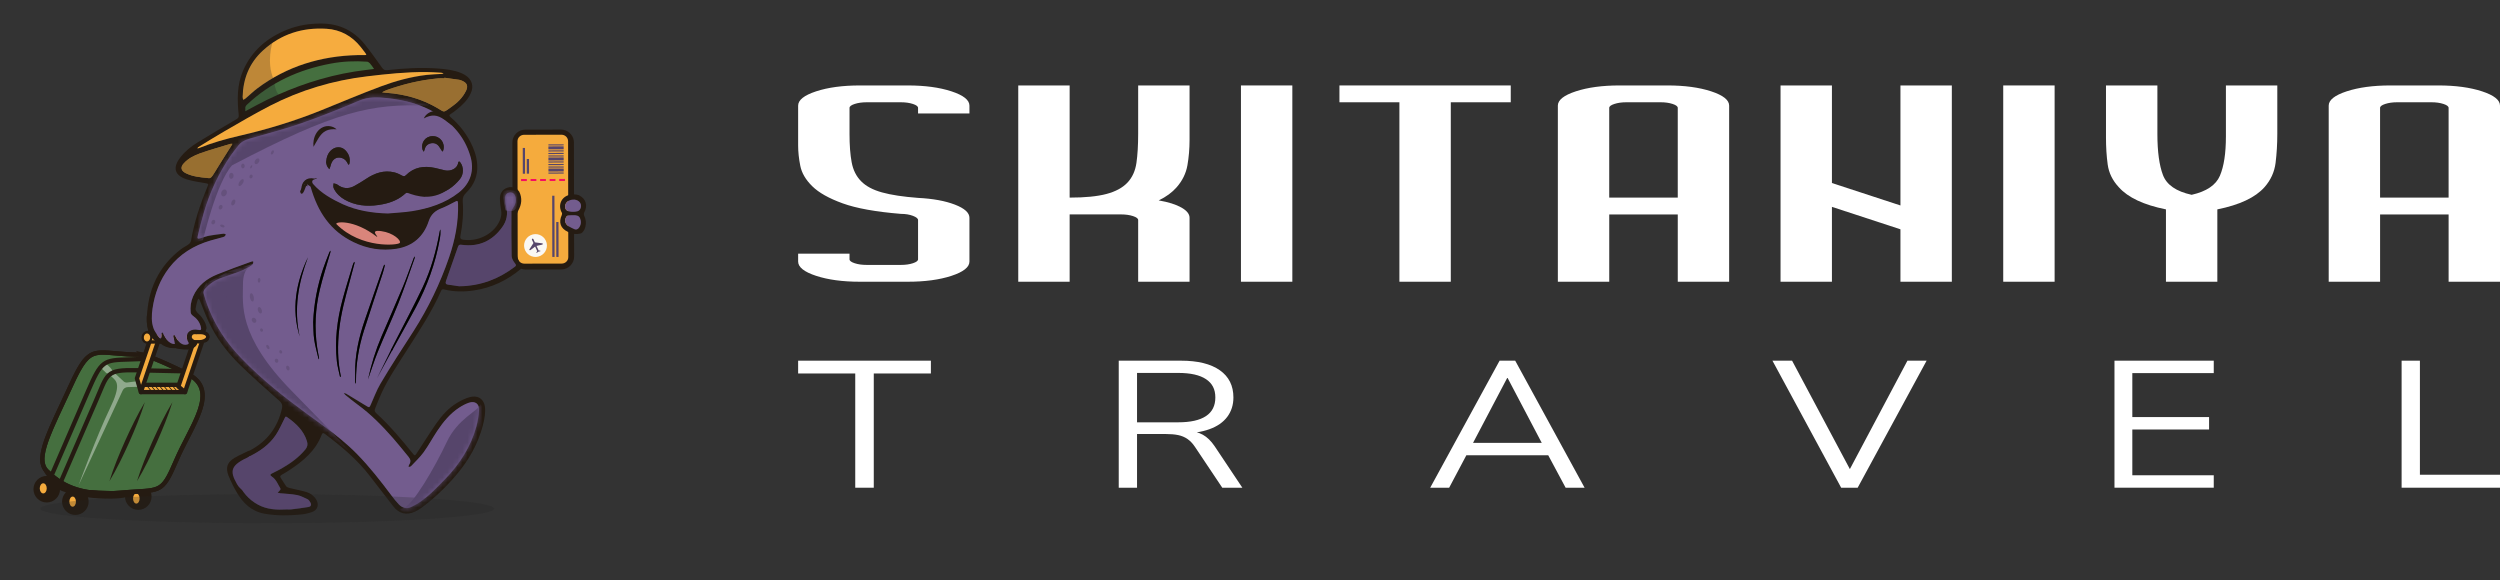 <?xml version="1.0" encoding="UTF-8"?> <svg xmlns="http://www.w3.org/2000/svg" width="500" height="116" viewBox="0 0 500 116" fill="none"><rect x="0" y="0" width="500" height="116" fill="#333333" stroke="none"/><path d="M159.627 29.092V21.128C159.627 20.007 160.827 19.054 163.224 18.268C165.623 17.482 168.534 17.09 171.961 17.09H181.555C184.98 17.09 187.893 17.482 190.292 18.268C192.691 19.054 193.888 20.007 193.888 21.128V22.698H183.611V21.577C183.611 21.279 183.268 21.015 182.583 20.791C181.897 20.567 181.096 20.454 180.184 20.454H173.332C172.417 20.454 171.618 20.567 170.933 20.791C170.247 21.015 169.904 21.277 169.904 21.577V26.793C169.904 29.035 170.046 30.924 170.333 32.457C170.616 33.989 171.245 35.253 172.218 36.242C173.186 37.232 174.587 37.981 176.414 38.484C178.239 38.989 180.638 39.353 183.609 39.578C186.578 39.728 189.032 40.176 190.975 40.923C192.916 41.672 193.888 42.549 193.888 43.559V52.308C193.888 53.429 192.689 54.383 190.292 55.168C187.893 55.954 184.982 56.346 181.555 56.346H171.961C168.536 56.346 165.623 55.954 163.224 55.168C160.825 54.383 159.627 53.429 159.627 52.308V50.738H169.904V51.859C169.904 52.16 170.247 52.421 170.933 52.645C171.618 52.87 172.415 52.983 173.332 52.983H180.184C181.096 52.983 181.897 52.87 182.583 52.645C183.268 52.421 183.611 52.16 183.611 51.859V44.008C183.611 43.709 183.268 43.428 182.583 43.167C181.897 42.906 181.096 42.775 180.184 42.775C175.157 42.364 171.275 41.664 168.536 40.672C165.794 39.681 163.766 38.54 162.455 37.25C161.139 35.959 160.34 34.596 160.056 33.155C159.769 31.716 159.627 30.361 159.627 29.09V29.092Z" fill="white"></path><path d="M213.929 17.089V39.522C217.013 39.522 219.466 39.28 221.295 38.793C223.12 38.307 224.521 37.551 225.491 36.521C226.46 35.494 227.059 34.176 227.29 32.567C227.518 30.96 227.633 29.034 227.633 26.79V17.087H237.911V27.967C237.911 29.761 237.765 31.463 237.482 33.07C237.195 34.679 236.482 36.137 235.34 37.444C234.426 38.49 233.226 39.37 231.744 40.08C233.684 40.417 235.197 40.893 236.283 41.509C237.367 42.125 237.911 42.807 237.911 43.556V56.343H227.633V44.005C227.633 43.706 227.291 43.443 226.605 43.219C225.92 42.995 225.119 42.882 224.206 42.882H213.929V56.341H203.651V17.089H213.929Z" fill="white"></path><path d="M258.467 56.347H248.19V17.089H258.467V56.347Z" fill="white"></path><path d="M267.888 20.455V17.089H302.149V20.455H290.158V56.347H279.881V20.455H267.89H267.888Z" fill="white"></path><path d="M311.569 21.127C311.569 20.006 312.769 19.053 315.166 18.267C317.565 17.481 320.476 17.089 323.903 17.089H333.497C336.922 17.089 339.835 17.481 342.234 18.267C344.633 19.053 345.83 20.006 345.83 21.127V56.347H335.553V42.887H321.849V56.347H311.571V21.127H311.569ZM335.551 39.522V21.576C335.551 21.278 335.208 21.014 334.523 20.79C333.837 20.566 333.036 20.453 332.124 20.453H325.272C324.357 20.453 323.558 20.566 322.873 20.79C322.187 21.014 321.845 21.276 321.845 21.576V39.522H335.549H335.551Z" fill="white"></path><path d="M356.108 17.089H366.385V36.605L380.089 41.092V17.089H390.367V56.347H380.089V45.859L366.385 41.372V56.347H356.108V17.089Z" fill="white"></path><path d="M410.923 56.347H400.646V17.089H410.923V56.347Z" fill="white"></path><path d="M431.478 17.089V26.792C431.478 30.307 431.847 33.045 432.592 35.008C433.333 36.972 435.248 38.29 438.33 38.962C441.299 38.29 443.182 37.018 443.983 35.148C444.78 33.279 445.182 30.662 445.182 27.297V17.089H455.46V26.792C455.46 28.81 455.344 30.736 455.117 32.569C454.886 34.402 454.145 36.028 452.889 37.447C451.06 39.504 447.922 40.98 443.467 41.877V56.347H433.19V41.877C428.736 40.98 425.594 39.504 423.767 37.447C422.51 36.102 421.768 34.587 421.539 32.904C421.308 31.222 421.197 29.428 421.197 27.521V17.089H431.474H431.478Z" fill="white"></path><path d="M465.739 21.127C465.739 20.006 466.938 19.053 469.335 18.267C471.734 17.481 474.645 17.089 478.073 17.089H487.666C491.092 17.089 494.005 17.481 496.404 18.267C498.803 19.053 500 20.006 500 21.127V56.347H489.723V42.887H476.018V56.347H465.741V21.127H465.739ZM489.721 39.522V21.576C489.721 21.278 489.378 21.014 488.693 20.79C488.007 20.566 487.206 20.453 486.294 20.453H479.441C478.527 20.453 477.728 20.566 477.042 20.79C476.357 21.014 476.014 21.276 476.014 21.576V39.522H489.719H489.721Z" fill="white"></path><path d="M171.05 97.543V74.696H159.627V72.136H186.177V74.696H174.754V97.543H171.05Z" fill="white"></path><path d="M223.748 97.543V72.136H236.197C239.559 72.136 242.146 72.774 243.961 74.047C245.775 75.32 246.683 77.134 246.683 79.488C246.683 80.978 246.273 82.269 245.456 83.363C244.638 84.457 243.44 85.285 241.864 85.849C240.287 86.413 238.399 86.696 236.197 86.696L236.643 86.227H237.536C238.696 86.227 239.707 86.467 240.57 86.947C241.433 87.427 242.221 88.196 242.935 89.253L248.468 97.541H244.452L239.008 89.398C238.563 88.725 238.064 88.196 237.513 87.811C236.962 87.427 236.338 87.163 235.639 87.018C234.94 86.873 234.101 86.802 233.119 86.802H227.407V97.541H223.748V97.543ZM227.407 84.462H235.662C238.101 84.462 239.946 84.048 241.195 83.218C242.445 82.39 243.069 81.146 243.069 79.488C243.069 77.83 242.445 76.66 241.195 75.83C239.946 75.002 238.101 74.586 235.662 74.586H227.407V84.46V84.462Z" fill="white"></path><path d="M286.041 97.543L299.918 72.136H303.041L316.919 97.543H313.125L309.243 90.299L311.027 91.056H291.841L293.67 90.299L289.832 97.543H286.039H286.041ZM301.435 75.597L294.251 89.255L293.18 88.57H309.69L308.708 89.255L301.524 75.597H301.435Z" fill="white"></path><path d="M368.233 97.543L354.489 72.136H358.416L370.688 95.163H369.26L381.486 72.136H385.324L371.536 97.543H368.234H368.233Z" fill="white"></path><path d="M422.895 97.543V72.136H442.751V74.622H426.465V83.414H441.815V85.9H426.465V95.053H442.751V97.539H422.895V97.543Z" fill="white"></path><path d="M480.322 97.543V72.136H483.982V94.947H500V97.541H480.322V97.543Z" fill="white"></path><g clip-path="url(#clip0_14_5021)"><path d="M27.658 101.97C29.126 101.97 30.316 100.78 30.316 99.313C30.316 97.845 29.126 96.656 27.658 96.656C26.191 96.656 25.001 97.845 25.001 99.313C25.001 100.78 26.191 101.97 27.658 101.97Z" fill="#251B12"></path><path d="M27.266 100.718C27.629 100.718 27.923 100.263 27.923 99.702C27.923 99.141 27.629 98.686 27.266 98.686C26.903 98.686 26.609 99.141 26.609 99.702C26.609 100.263 26.903 100.718 27.266 100.718Z" fill="#F5AB3D"></path><path d="M28.548 70.942C18.846 70.966 18.327 68.039 14.237 76.97C10.146 85.902 6.808 91.703 9.354 94.207C11.754 96.568 15.447 99.341 24.045 98.548C32.162 97.799 32.225 99.132 35.272 92.037C38.319 84.942 44.047 78.093 37.525 74.8C31.004 71.506 28.547 70.941 28.547 70.941L28.548 70.942Z" fill="#456F3F"></path><path d="M19.199 70.189C20.202 69.98 21.374 70.074 22.833 70.204C24.086 70.316 25.594 70.459 27.488 70.497L27.17 70.177L28.645 70.516L28.548 70.939C28.644 70.519 28.645 70.516 28.645 70.516C28.645 70.516 28.646 70.517 28.646 70.517C28.646 70.517 28.646 70.517 28.647 70.517C28.647 70.517 28.648 70.517 28.649 70.517C28.651 70.518 28.654 70.519 28.657 70.519C28.663 70.521 28.672 70.523 28.683 70.526C28.706 70.531 28.738 70.54 28.781 70.552C28.866 70.575 28.993 70.611 29.164 70.665C29.506 70.773 30.026 70.949 30.748 71.229C32.193 71.788 34.451 72.759 37.722 74.411C39.436 75.276 40.402 76.409 40.774 77.77C41.139 79.108 40.91 80.592 40.401 82.13C39.89 83.671 39.077 85.323 38.215 87.012C37.347 88.711 36.427 90.452 35.672 92.209C34.912 93.979 34.325 95.257 33.742 96.176C33.151 97.107 32.546 97.7 31.741 98.069C30.958 98.428 30.024 98.556 28.828 98.647C27.606 98.74 26.116 98.795 24.085 98.982C19.733 99.383 16.591 98.885 14.218 97.967C11.843 97.048 10.271 95.72 9.048 94.518V94.518C8.304 93.786 8.011 92.825 8.032 91.706C8.052 90.599 8.377 89.307 8.896 87.853C9.932 84.949 11.807 81.229 13.84 76.789C14.864 74.555 15.681 73.02 16.492 71.994C17.319 70.947 18.154 70.408 19.199 70.189ZM22.755 71.073C21.26 70.939 20.228 70.865 19.377 71.043C18.568 71.212 17.901 71.617 17.176 72.534C16.436 73.471 15.655 74.92 14.633 77.152C12.576 81.644 10.736 85.29 9.717 88.146C9.209 89.571 8.921 90.757 8.903 91.722C8.886 92.674 9.131 93.377 9.66 93.897C10.838 95.055 12.312 96.294 14.533 97.154C16.756 98.014 19.759 98.505 24.005 98.114L24.194 98.097C26.129 97.923 27.631 97.864 28.762 97.778C29.956 97.687 30.75 97.564 31.378 97.276C31.985 96.998 32.474 96.546 33.006 95.709C33.545 94.858 34.108 93.642 34.871 91.865C35.64 90.074 36.579 88.298 37.438 86.615C38.303 84.922 39.086 83.325 39.573 81.856C40.061 80.382 40.232 79.094 39.932 78C39.64 76.929 38.876 75.97 37.329 75.189C34.079 73.548 31.847 72.589 30.433 72.042C29.727 71.769 29.225 71.598 28.902 71.497C28.741 71.446 28.625 71.413 28.55 71.392C28.528 71.386 28.51 71.382 28.495 71.378C26.073 71.381 24.22 71.203 22.755 71.073Z" fill="#251B12"></path><path d="M21.154 99.125C18.506 99.125 16.219 98.742 14.218 97.968C11.802 97.033 10.249 95.7 9.049 94.519C6.644 92.154 8.839 87.479 12.16 80.402C12.701 79.249 13.261 78.056 13.841 76.79C15.52 73.123 16.566 71.538 17.836 70.735C19.19 69.879 20.735 70.017 23.074 70.227C24.498 70.354 26.272 70.513 28.547 70.507H28.597L28.645 70.518C28.748 70.542 31.228 71.132 37.722 74.412C39.304 75.211 40.282 76.24 40.711 77.559C41.625 80.372 39.776 83.972 37.819 87.785C37.079 89.227 36.313 90.718 35.672 92.21C34.352 95.285 33.576 96.799 32.465 97.638C31.319 98.504 29.938 98.588 27.43 98.739C26.476 98.797 25.394 98.862 24.085 98.983C23.061 99.078 22.085 99.125 21.153 99.125H21.154ZM20.58 70.939C19.657 70.939 18.939 71.07 18.302 71.472C17.208 72.164 16.213 73.703 14.634 77.153C14.052 78.423 13.491 79.617 12.949 80.772C11.366 84.145 9.999 87.059 9.34 89.302C8.665 91.599 8.764 93.016 9.66 93.898C12.207 96.403 15.903 98.862 24.006 98.115C25.328 97.994 26.418 97.928 27.379 97.87C32.14 97.582 32.426 97.565 34.873 91.866C35.525 90.347 36.298 88.842 37.044 87.387C38.917 83.741 40.685 80.297 39.883 77.829C39.529 76.743 38.694 75.879 37.331 75.191C31.423 72.207 28.855 71.474 28.495 71.379C26.206 71.383 24.428 71.224 22.997 71.095C22.048 71.011 21.259 70.94 20.58 70.94L20.58 70.939Z" fill="#251B12"></path><path opacity="0.4" d="M20.349 73.724C21.805 75.168 21.393 74.856 22.487 74.139C22.078 73.329 20.961 72.569 20.961 72.569L20.349 73.724V73.724Z" fill="white"></path><path opacity="0.4" d="M22.167 75.203C23.378 76.26 24.365 76.803 21.875 81.923C19.385 87.042 15.712 97.059 15.712 97.059L24.538 78.089C24.722 77.693 25.113 77.435 25.55 77.421L27.537 77.36L27.203 76.275L25.436 76.5C25.174 76.534 24.912 76.449 24.719 76.269L22.983 74.652L22.167 75.203Z" fill="white"></path><path d="M10.838 94.965L10.04 94.619C10.079 94.528 14 85.478 17.136 78.249C18.55 74.987 19.344 73.354 20.505 72.474C21.694 71.572 23.16 71.531 25.823 71.455C26.587 71.434 27.453 71.409 28.448 71.362L28.49 72.23C27.487 72.278 26.616 72.303 25.847 72.324C23.284 72.397 21.997 72.433 21.03 73.166C20.033 73.922 19.287 75.475 17.933 78.596C14.797 85.824 10.877 94.874 10.838 94.965V94.965Z" fill="#251B12"></path><path d="M12.522 96.649L11.725 96.303C11.764 96.213 15.684 87.163 18.82 79.934C19.07 79.356 19.293 78.824 19.489 78.355C20.471 76.002 21.013 74.707 22.477 74.086C23.864 73.498 26.017 73.558 30.307 73.678C31.893 73.722 33.867 73.777 36.187 73.809L36.175 74.678C33.849 74.646 31.872 74.591 30.283 74.547C26.119 74.43 24.029 74.372 22.816 74.886C21.678 75.368 21.244 76.409 20.291 78.689C20.094 79.161 19.87 79.696 19.617 80.279C16.481 87.508 12.561 96.558 12.522 96.649Z" fill="#251B12"></path><path d="M28.97 80.434C28.108 83.201 26.991 85.876 25.818 88.521C24.625 91.157 23.369 93.771 21.875 96.252C22.734 93.486 23.851 90.81 25.026 88.165C26.221 85.531 27.477 82.917 28.97 80.434Z" fill="#251B12"></path><path d="M34.486 80.434C33.625 83.201 32.508 85.876 31.335 88.521C30.141 91.157 28.885 93.771 27.391 96.252C28.251 93.486 29.368 90.81 30.542 88.165C31.737 85.531 32.993 82.917 34.486 80.434Z" fill="#251B12"></path><path d="M37.002 76.97H28.195V78.422H37.002V76.97Z" fill="#F5AB3D"></path><path d="M37.002 78.858H28.195C27.954 78.858 27.76 78.663 27.76 78.422V76.97C27.76 76.729 27.955 76.535 28.195 76.535H37.002C37.243 76.535 37.438 76.73 37.438 76.97V78.422C37.438 78.663 37.243 78.858 37.002 78.858ZM28.631 77.986H36.566V77.406H28.631V77.986Z" fill="#251B12"></path><path d="M37.002 78.422L35.665 77.306L39.264 66.716L40.803 67.239L37.002 78.422Z" fill="#F5AB3D"></path><path d="M37.002 78.858C36.901 78.858 36.802 78.823 36.723 78.757L35.385 77.641C35.247 77.525 35.194 77.336 35.252 77.166L38.85 66.576C38.887 66.467 38.967 66.377 39.07 66.326C39.174 66.275 39.294 66.267 39.403 66.304L40.942 66.827C41.17 66.905 41.292 67.153 41.215 67.38L37.414 78.563C37.368 78.7 37.257 78.804 37.119 78.843C37.08 78.854 37.04 78.859 37.001 78.859L37.002 78.858ZM36.174 77.163L36.794 77.681L40.25 67.512L39.537 67.269L36.174 77.163H36.174Z" fill="#251B12"></path><path d="M28.173 78.422L27.391 75.671L30.435 66.716L31.974 67.239L28.173 78.422Z" fill="#F5AB3D"></path><path d="M28.173 78.858C28.169 78.858 28.165 78.858 28.162 78.858C27.971 78.853 27.805 78.725 27.753 78.541L26.971 75.79C26.947 75.704 26.95 75.614 26.978 75.531L30.021 66.577C30.098 66.349 30.346 66.227 30.574 66.304L32.114 66.827C32.223 66.864 32.313 66.944 32.364 67.047C32.415 67.151 32.423 67.271 32.386 67.38L28.585 78.563C28.525 78.74 28.358 78.859 28.172 78.859L28.173 78.858ZM27.848 75.682L28.21 76.958L31.421 67.512L30.707 67.269L27.848 75.682H27.848Z" fill="#251B12"></path><path d="M15.072 102.986C16.539 102.986 17.729 101.796 17.729 100.329C17.729 98.861 16.539 97.671 15.072 97.671C13.604 97.671 12.415 98.861 12.415 100.329C12.415 101.796 13.604 102.986 15.072 102.986Z" fill="#251B12"></path><path d="M14.533 101.344C14.896 101.344 15.19 100.89 15.19 100.329C15.19 99.768 14.896 99.313 14.533 99.313C14.169 99.313 13.875 99.768 13.875 100.329C13.875 100.89 14.169 101.344 14.533 101.344Z" fill="#F5AB3D"></path><path d="M9.35 100.496C10.818 100.496 12.007 99.306 12.007 97.838C12.007 96.371 10.818 95.181 9.35 95.181C7.883 95.181 6.693 96.371 6.693 97.838C6.693 99.306 7.883 100.496 9.35 100.496Z" fill="#251B12"></path><path d="M8.651 98.687C9.037 98.687 9.35 98.233 9.35 97.671C9.35 97.111 9.037 96.656 8.651 96.656C8.264 96.656 7.951 97.111 7.951 97.671C7.951 98.233 8.264 98.687 8.651 98.687Z" fill="#F5AB3D"></path><path d="M39.862 68.36L30.196 68.393C29.325 68.396 28.659 67.986 28.716 67.481L28.72 67.447C28.778 66.942 29.537 66.526 30.408 66.524L40.074 66.49C40.945 66.487 41.611 66.898 41.554 67.403L41.55 67.437C41.492 67.941 40.733 68.357 39.862 68.36Z" fill="#F5AB3D"></path><path d="M30.186 68.738C29.525 68.738 28.941 68.526 28.622 68.17C28.43 67.956 28.345 67.704 28.374 67.443L28.378 67.409C28.456 66.723 29.346 66.184 30.406 66.18L40.073 66.147C40.076 66.147 40.08 66.147 40.083 66.147C40.744 66.147 41.329 66.359 41.647 66.715C41.84 66.929 41.925 67.18 41.895 67.442L41.892 67.476C41.814 68.161 40.923 68.701 39.863 68.704L30.197 68.738C30.193 68.738 30.19 68.738 30.186 68.738ZM40.084 66.835H40.075L30.409 66.868C29.629 66.871 29.09 67.236 29.062 67.486L29.058 67.52C29.055 67.543 29.047 67.613 29.135 67.71C29.276 67.867 29.634 68.049 30.186 68.049H30.195L39.861 68.016C40.641 68.013 41.179 67.648 41.208 67.398L41.212 67.364C41.214 67.341 41.222 67.271 41.135 67.173C40.994 67.017 40.635 66.835 40.084 66.835Z" fill="#251B12"></path><path d="M29.404 68.516C29.883 68.516 30.271 68.058 30.271 67.494C30.271 66.929 29.883 66.471 29.404 66.471C28.925 66.471 28.536 66.929 28.536 67.494C28.536 68.058 28.925 68.516 29.404 68.516Z" fill="#F5AB3D"></path><path d="M29.403 68.743C29.189 68.743 28.979 68.672 28.799 68.536C28.535 68.337 28.36 68.017 28.318 67.659C28.239 66.982 28.657 66.353 29.249 66.257C29.515 66.214 29.784 66.283 30.008 66.452C30.271 66.651 30.446 66.971 30.488 67.329C30.567 68.006 30.149 68.635 29.557 68.731C29.506 68.74 29.454 68.743 29.402 68.743H29.403ZM29.405 66.697C29.379 66.697 29.351 66.7 29.322 66.704C28.965 66.762 28.718 67.167 28.769 67.607C28.796 67.843 28.907 68.05 29.072 68.175C29.16 68.241 29.302 68.313 29.485 68.284C29.842 68.226 30.09 67.821 30.038 67.381C30.011 67.145 29.9 66.938 29.735 66.813C29.661 66.757 29.548 66.697 29.405 66.697Z" fill="#251B12"></path><path d="M40.952 68.501L40.89 68.078C41.249 68.025 41.5 67.671 41.45 67.288C41.425 67.096 41.33 66.927 41.181 66.814C41.045 66.711 40.88 66.668 40.715 66.692L40.654 66.268C40.933 66.228 41.212 66.301 41.439 66.473C41.68 66.656 41.835 66.925 41.875 67.233C41.955 67.847 41.541 68.417 40.952 68.502V68.501Z" fill="#251B12"></path><path d="M28.988 66.338C29.29 66.222 29.433 66.151 30.096 66.113C30.758 66.074 30.258 66.402 30.258 66.402L29.548 66.455L28.988 66.338Z" fill="#251B12"></path><path d="M114.754 28.101C114.773 28.228 114.784 28.359 114.784 28.489L114.827 51.304C114.83 52.729 113.673 53.89 112.249 53.892L105.105 53.906C103.838 53.909 102.739 52.967 102.547 51.716C102.527 51.588 102.517 51.457 102.517 51.328L102.474 28.512C102.473 27.822 102.74 27.173 103.227 26.684C103.714 26.195 104.363 25.925 105.053 25.924L112.196 25.91C113.463 25.908 114.563 26.85 114.755 28.101H114.754Z" fill="#251B12"></path><path d="M113.617 28.234L113.661 51.421C113.663 52.135 113.072 52.715 112.342 52.716L104.864 52.73C104.135 52.731 103.542 52.153 103.54 51.44L103.496 28.253C103.495 27.539 104.085 26.959 104.816 26.958L112.293 26.944C113.022 26.943 113.615 27.521 113.617 28.234Z" fill="#F5AB3D"></path><path d="M104.209 35.807L104.21 36.21L105.368 36.208L105.367 35.804L104.209 35.807Z" fill="#F70D61"></path><path d="M106.116 35.803L106.117 36.206L107.275 36.204L107.274 35.801L106.116 35.803Z" fill="#F70D61"></path><path d="M108.024 35.799L108.025 36.202L109.183 36.2L109.182 35.797L108.024 35.799Z" fill="#F70D61"></path><path d="M109.932 35.795L109.932 36.199L111.091 36.196L111.09 35.793L109.932 35.795Z" fill="#F70D61"></path><path d="M111.839 35.792L111.84 36.195L112.998 36.193L112.998 35.79L111.839 35.792Z" fill="#F70D61"></path><path d="M109.683 34.504L109.684 34.73L112.737 34.725L112.737 34.498L109.683 34.504Z" fill="#56456B"></path><path d="M109.689 33.298L109.69 33.525L112.743 33.519L112.743 33.292L109.689 33.298Z" fill="#56456B"></path><path d="M109.68 32.798L109.68 33.025L112.733 33.019L112.733 32.792L109.68 32.798Z" fill="#56456B"></path><path d="M109.686 33.707L109.688 34.304L112.741 34.298L112.739 33.701L109.686 33.707Z" fill="#56456B"></path><path d="M109.679 32.289L109.679 32.515L112.732 32.509L112.732 32.283L109.679 32.289Z" fill="#56456B"></path><path d="M109.678 31.08L109.679 31.306L112.732 31.3L112.731 31.074L109.678 31.08Z" fill="#56456B"></path><path d="M109.677 30.583L109.678 30.809L112.731 30.803L112.73 30.577L109.677 30.583Z" fill="#56456B"></path><path d="M109.682 31.491L109.683 32.089L112.736 32.083L112.735 31.485L109.682 31.491Z" fill="#56456B"></path><path d="M109.682 30.075L109.682 30.301L112.736 30.295L112.735 30.069L109.682 30.075Z" fill="#56456B"></path><path d="M109.68 28.866L109.68 29.092L112.733 29.086L112.733 28.86L109.68 28.866Z" fill="#56456B"></path><path d="M109.678 29.275L109.679 29.872L112.732 29.866L112.731 29.269L109.678 29.275Z" fill="#56456B"></path><path d="M104.549 29.584L104.559 34.742L105.012 34.741L105.002 29.583L104.549 29.584Z" fill="#56456B"></path><path d="M105.352 31.798L105.358 34.74L105.811 34.739L105.805 31.797L105.352 31.798Z" fill="#56456B"></path><path d="M106.138 47.035C107.282 46.503 108.641 47 109.173 48.145C109.705 49.289 109.208 50.648 108.063 51.18C106.919 51.712 105.56 51.215 105.028 50.07C104.496 48.926 104.993 47.567 106.138 47.035Z" fill="#FAF8F4"></path><path d="M110.437 39.143L110.46 51.385L110.914 51.384L110.89 39.142L110.437 39.143Z" fill="#56456B"></path><path d="M111.246 44.4L111.26 51.384L111.713 51.383L111.7 44.399L111.246 44.4Z" fill="#56456B"></path><path d="M106.384 47.948L106.691 48.608C106.452 48.975 105.869 49.869 105.869 49.896C105.868 49.929 105.904 50.182 106.159 49.968C106.391 49.772 106.78 49.489 107.021 49.317L107.401 50.134C107.414 50.162 107.435 50.181 107.458 50.197L107.279 50.499C107.279 50.499 107.284 50.646 107.387 50.556C107.482 50.473 107.604 50.385 107.673 50.337C107.755 50.315 107.901 50.279 108.026 50.259C108.16 50.238 108.052 50.14 108.052 50.14L107.698 50.08C107.7 50.054 107.698 50.027 107.687 50.001L107.307 49.183C107.592 49.11 108.065 48.993 108.367 48.942C108.695 48.886 108.525 48.695 108.499 48.674C108.478 48.657 107.406 48.524 106.976 48.471L106.672 47.814C106.635 47.735 106.541 47.701 106.462 47.738C106.384 47.774 106.35 47.868 106.386 47.947L106.384 47.948Z" fill="#56456B"></path><path d="M93.886 79.447C93.028 79.689 92.194 80.102 91.426 80.564C89.714 81.594 88.392 83.066 87.266 84.684C85.912 86.63 84.662 88.647 83.358 90.628C82.982 91.199 82.94 91.189 82.509 90.651C80.246 87.831 77.913 85.073 75.237 82.628C74.926 82.344 74.866 82.072 75.023 81.7C75.447 80.693 75.82 79.664 76.279 78.674C77.678 75.653 79.551 72.909 81.333 70.112C83.801 66.237 86.355 62.408 88.21 58.181C88.356 57.848 88.54 57.817 88.862 57.896C90.815 58.378 92.794 58.382 94.768 58.091C98.294 57.572 101.399 56.094 104.129 53.826C104.589 53.103 103.986 52.599 103.852 52.392C103.598 51.851 103.408 51.497 103.383 50.921C103.329 49.7 103.319 48.477 103.308 47.254C103.295 45.92 103.279 44.586 103.318 43.253C103.329 42.87 103.462 42.457 103.651 42.119C104.346 40.876 104.475 39.637 103.849 38.328C103.756 38.199 103.649 38.071 103.526 37.947C103.065 37.486 102.435 37.408 101.987 37.423C101.955 37.43 101.922 37.437 101.885 37.443C100.698 37.635 99.991 38.485 99.978 39.682C99.973 40.142 100.037 40.603 100.079 41.064C100.139 41.739 100.356 42.439 100.248 43.085C99.758 46.006 96.314 48.494 92.606 47.938C92.181 47.874 91.979 47.683 92.08 47.175C92.534 44.894 92.717 42.583 92.55 40.265C92.498 39.534 92.699 39.079 93.21 38.581C94.801 37.03 95.608 35.124 95.444 32.877C95.326 31.265 94.802 29.761 94.05 28.341C93.06 26.471 91.763 24.837 90.15 23.463C89.83 23.19 89.762 23.021 90.173 22.777C90.553 22.551 90.906 22.274 91.253 21.997C92.419 21.066 93.508 20.062 94.143 18.673C94.804 17.23 94.419 15.924 93.085 15.055C92.822 14.885 92.54 14.736 92.251 14.616C90.76 13.995 89.18 13.824 87.588 13.704C84.194 13.449 80.816 13.661 77.444 14.029C77.006 14.077 76.725 13.97 76.459 13.602C75.322 12.024 74.2 10.432 72.989 8.912C70.776 6.132 67.862 4.728 64.301 4.706C61.944 4.691 59.641 5.053 57.45 5.924C53.431 7.521 50.318 10.158 48.589 14.188C47.388 16.989 47.426 19.968 47.738 22.939C47.786 23.387 47.699 23.6 47.325 23.82C44.707 25.363 42.086 26.901 39.5 28.496C38.172 29.315 36.952 30.3 36.005 31.559C34.489 33.573 34.939 35.106 37.342 35.871C38.531 36.25 39.793 36.401 41.027 36.629C41.743 36.762 41.746 36.739 41.465 37.415C40.016 40.894 38.841 44.455 38.196 48.181C38.151 48.442 37.909 48.72 37.682 48.889C37.24 49.221 36.717 49.445 36.276 49.779C31.681 53.252 29.554 57.967 29.366 63.636C29.357 63.913 29.394 64.148 29.379 64.363C29.381 64.488 29.387 64.613 29.397 64.738C29.46 65.064 29.51 65.392 29.596 65.722C29.61 65.777 29.626 65.83 29.641 65.884C29.656 65.931 29.67 65.977 29.685 66.023C29.718 66.121 29.752 66.217 29.789 66.313C29.794 66.326 29.801 66.347 29.808 66.371C29.855 66.526 29.959 66.687 30.035 66.828C30.107 66.963 30.184 67.094 30.266 67.223C30.32 67.309 30.377 67.393 30.436 67.475C30.449 67.493 30.468 67.528 30.484 67.556C30.619 67.775 30.88 67.985 31.065 68.146C31.102 68.178 31.142 68.218 31.183 68.251C31.21 68.266 31.239 68.282 31.255 68.293C31.375 68.375 31.504 68.44 31.627 68.517C31.644 68.525 31.657 68.532 31.667 68.537C31.698 68.549 31.729 68.56 31.76 68.57C31.817 68.59 31.875 68.608 31.932 68.627C32.094 68.682 32.253 68.741 32.41 68.806C32.436 68.811 32.462 68.817 32.489 68.822C32.67 68.857 32.82 68.946 32.939 69.066C33.041 69.126 33.142 69.189 33.242 69.253C33.511 69.352 33.781 69.448 34.055 69.534C34.426 69.651 34.849 69.598 35.248 69.636C35.5 69.66 35.763 69.67 35.996 69.754C36.033 69.768 36.071 69.779 36.108 69.792C36.622 69.829 37.136 69.866 37.653 69.85C37.691 69.849 37.73 69.847 37.769 69.845C37.899 69.81 38.029 69.765 38.159 69.711C38.332 69.638 38.464 69.588 38.566 69.566C38.614 69.535 38.663 69.504 38.711 69.472C38.729 69.457 38.819 69.391 38.837 69.375C38.896 69.323 38.953 69.269 39.006 69.212C39.015 69.202 39.024 69.191 39.034 69.18C39.055 69.136 39.13 69.04 39.145 69.015C39.156 68.994 39.167 68.973 39.178 68.952C39.196 68.915 39.206 68.895 39.21 68.889C39.212 68.882 39.213 68.875 39.215 68.868C39.229 68.796 39.244 68.725 39.26 68.654C39.267 68.622 39.276 68.589 39.283 68.556C39.285 68.523 39.287 68.489 39.289 68.456C39.276 68.424 39.271 68.409 39.291 68.439C39.291 68.432 39.292 68.425 39.292 68.417C39.281 68.392 39.271 68.367 39.261 68.341C39.125 68.195 38.964 68.062 38.773 67.947C38.464 67.761 38.238 67.5 38.426 67.123C38.616 66.743 38.962 66.719 39.336 66.834C39.377 66.847 39.376 66.615 39.415 66.629C39.568 66.486 39.801 66.626 40.016 66.567C40.156 66.529 40.32 66.505 40.486 66.491C40.598 66.094 40.914 65.831 41.285 65.75C41.313 64.844 40.811 64.082 40.261 63.34C40.021 63.017 39.668 62.779 39.416 62.463C39.26 62.269 39.087 61.986 39.114 61.766C39.182 61.202 39.348 60.648 39.494 60.095C39.529 59.962 39.639 59.849 39.714 59.726C39.803 59.855 39.918 59.972 39.976 60.114C40.55 61.498 41.059 62.912 41.692 64.268C43.247 67.598 45.452 70.493 48.059 73.043C50.573 75.502 53.237 77.808 55.859 80.154C56.356 80.599 56.546 81.019 56.392 81.698C55.522 85.532 53.372 88.351 49.878 90.144C49.736 90.25 49.575 90.333 49.406 90.386C49.166 90.535 48.912 90.668 48.647 90.763C48.462 91.112 48.479 91.458 48.267 91.813C47.869 93.186 48.248 94.416 46.559 95.366C46.34 95.205 46.398 95.445 46.295 95.71C46.291 95.722 46.137 95.773 45.994 95.779C46.056 95.835 46.398 96.713 46.449 96.817C46.712 97.347 47.005 97.864 47.298 98.379C48.562 100.603 50.286 102.263 52.893 102.736C55.279 103.169 57.691 103.132 60.094 102.909C60.879 102.836 61.675 102.667 62.417 102.402C63.558 101.996 63.865 100.889 63.219 99.87C62.748 99.128 62.058 98.641 61.254 98.399C60.142 98.065 58.99 97.869 57.861 97.589C57.629 97.532 57.353 97.418 57.221 97.238C56.837 96.718 56.53 96.142 56.165 95.606C55.95 95.291 56.036 95.127 56.342 94.956C56.875 94.657 57.402 94.343 57.912 94.007C60.657 92.199 63.131 90.139 64.343 86.937C64.534 86.433 64.804 86.65 65.063 86.844C68.347 89.31 71.468 91.951 73.992 95.228C75.541 97.239 77.093 99.248 78.648 101.255C79.783 102.72 81.238 103.103 82.932 102.356C83.386 102.156 83.821 101.893 84.224 101.602C86.428 100.015 88.394 98.169 90.23 96.167C92.868 93.29 94.988 90.11 96.191 86.371C96.662 84.905 97.054 83.417 97.026 81.859C96.991 79.939 95.727 78.929 93.888 79.448L93.886 79.447ZM92.289 48.98C95.718 49.464 98.431 48.254 100.441 45.459C101.344 44.203 101.633 42.825 101.225 41.296C101.071 40.717 101.023 40.09 101.044 39.49C101.063 38.919 101.494 38.553 102.01 38.517C102.585 38.477 102.908 38.804 103.071 39.311C103.356 40.205 103.073 40.98 102.553 41.708C102.432 41.878 102.287 42.088 102.287 42.28C102.276 45.263 102.257 48.245 102.325 51.227C102.336 51.723 102.664 52.278 102.997 52.682C103.291 53.039 103.248 53.165 102.93 53.404C99.774 55.78 96.255 57.124 91.841 57.184C91.387 57.133 90.504 57.036 89.623 56.933C89.159 56.878 89.045 56.648 89.206 56.199C90.016 53.934 90.814 51.665 91.595 49.389C91.725 49.011 91.906 48.926 92.289 48.98V48.98ZM88.874 15.696C88.878 15.696 88.882 15.696 88.886 15.696C88.89 15.696 88.895 15.696 88.899 15.696C90.808 15.748 92.791 16.292 93.148 16.63C93.519 17.019 93.547 17.526 93.232 18.176C92.566 19.548 91.501 20.576 90.272 21.43C88.561 22.621 89.067 22.537 87.423 21.586C84.296 19.777 80.919 18.856 77.341 18.59C77.038 18.568 76.737 18.528 76.436 18.496C76.442 18.494 76.447 18.491 76.452 18.488C76.786 18.357 80.878 16.767 85.008 16.045C85.675 15.936 86.346 15.845 87.022 15.771C87.591 15.719 88.149 15.69 88.686 15.694C88.749 15.695 88.811 15.696 88.874 15.696ZM74.321 12.39C74.672 12.767 74.945 13.216 75.241 13.642C75.334 13.775 75.396 13.929 75.473 14.073C75.306 14.132 75.144 14.222 74.973 14.245C73.671 14.424 72.362 14.558 71.064 14.765C64.98 15.735 59.207 17.686 53.674 20.365C52.241 21.059 50.851 21.838 49.445 22.587C48.734 22.966 48.688 22.947 48.659 22.157C48.656 22.065 48.659 21.972 48.659 21.849C48.6 21.389 48.742 21.007 49.122 20.648C53.919 16.115 59.666 13.536 66.089 12.324C68.545 11.861 71.017 11.754 73.502 11.936C73.789 11.957 74.116 12.171 74.321 12.391V12.39ZM52.617 10.131C56.231 6.827 60.527 5.483 65.342 5.785C68.117 5.959 70.406 7.226 72.158 9.409C72.483 9.813 72.797 10.227 73.106 10.643C73.189 10.755 73.235 10.895 73.298 11.022C73.173 11.03 73.048 11.044 72.924 11.045C72.461 11.048 71.997 11.046 71.534 11.046C64.19 11.228 57.453 13.256 51.52 17.683C50.691 18.302 49.948 19.035 49.157 19.705C49.144 19.716 49.13 19.726 49.116 19.737C49.094 19.751 49.071 19.766 49.047 19.783C48.798 19.956 48.673 19.919 48.611 19.783C48.579 19.664 48.55 19.545 48.553 19.426C48.646 15.778 49.878 12.632 52.617 10.13V10.131ZM39.771 29.403C41.443 28.38 43.102 27.331 44.802 26.355C47.855 24.603 50.886 22.801 54.014 21.191C60.117 18.049 66.611 16.113 73.431 15.297C77.368 14.826 81.311 14.41 85.283 14.437C86.202 14.444 87.121 14.506 88.039 14.557C88.3 14.591 88.597 14.651 88.597 14.689C88.597 14.744 88.256 14.787 87.785 14.842C86.951 14.887 86.116 14.918 85.288 15.017C82.163 15.391 79.133 16.214 76.201 17.309C72.175 18.812 68.217 20.495 64.231 22.104C58.944 24.239 53.511 25.9 47.957 27.175C45.294 27.787 42.666 28.52 40.121 29.525C40.101 29.532 40.078 29.54 40.053 29.549C39.525 29.754 39.435 29.635 39.77 29.403H39.771ZM37.174 34.658C36.226 34.186 36.067 33.495 36.775 32.709C37.679 31.704 38.874 31.108 40.109 30.674C42.079 29.982 44.094 29.419 46.093 28.809C46.22 28.77 46.367 28.798 46.505 28.794C46.446 28.904 46.394 29.018 46.328 29.123C45.118 31.048 43.889 32.962 42.707 34.903C42.404 35.4 42.106 35.744 41.711 35.645C40.004 35.481 38.531 35.332 37.174 34.657V34.658ZM61.112 89.889C59.774 91.525 58.086 92.716 56.275 93.752C55.681 94.092 55.057 94.378 54.447 94.691C54.014 94.913 53.991 95.072 54.401 95.346C55.221 95.894 55.561 96.779 56.018 97.58C56.143 97.894 55.476 98.29 55.553 98.562C55.617 98.791 56.235 98.717 56.772 98.737C56.868 98.745 56.964 98.753 57.059 98.76C57.082 98.763 57.103 98.764 57.123 98.765C57.899 98.826 58.675 98.887 59.434 99.036C60.176 99.182 60.879 99.563 61.573 99.893C61.785 99.994 61.938 100.259 62.071 100.477C62.365 100.959 62.248 101.33 61.687 101.431C60.543 101.635 59.384 101.763 58.229 101.906C57.955 101.94 57.674 101.911 57.396 101.911C55.399 102.025 53.435 101.947 51.615 100.955C49.729 99.928 48.437 98.381 47.597 96.437C47.53 96.281 47.582 95.932 47.695 95.863C48.983 95.067 49.137 93.769 49.202 92.461C49.232 91.861 49.445 91.535 49.979 91.271C52.032 90.258 53.884 88.953 55.176 87.032C55.863 86.012 56.344 84.852 56.916 83.754C57.029 83.536 57.066 83.188 57.444 83.455C59.207 84.707 60.767 86.122 61.421 88.293C61.604 88.9 61.516 89.395 61.112 89.889L61.112 89.889ZM95.834 82.103C95.754 83.205 95.577 84.318 95.282 85.381C94.166 89.402 91.981 92.811 89.101 95.789C87.466 97.481 85.849 99.201 83.879 100.524C83.375 100.863 82.831 101.15 82.283 101.415C81.342 101.869 80.494 101.633 79.801 100.915C79.275 100.37 78.801 99.77 78.346 99.163C76.178 96.269 73.964 93.414 71.425 90.827C69.419 88.784 67.195 87.004 64.883 85.322C60.343 82.018 55.78 78.738 51.637 74.931C49.261 72.747 46.974 70.474 45.09 67.831C43.135 65.086 41.703 62.094 40.785 58.853C40.673 58.457 40.734 58.134 41.006 57.827C41.87 56.848 42.914 56.122 44.131 55.67C45.485 55.166 46.874 54.753 48.218 54.225C48.822 53.987 49.384 53.637 49.947 53.301C50.854 52.868 50.752 52.411 50.671 52.309C50.591 52.206 50.28 52.24 49.578 52.559C47.501 53.293 45.411 53.998 43.371 54.826C41.248 55.687 39.58 57.117 38.624 59.278C38.159 60.328 38.033 61.419 38.144 62.538C38.167 62.763 38.386 63.023 38.587 63.163C39.382 63.716 39.932 64.434 40.167 65.373C40.311 65.949 40.176 66.066 39.593 65.937C38.24 65.637 37.209 66.38 37.338 67.586C37.366 67.848 37.492 68.121 37.641 68.344C37.86 68.674 37.756 68.788 37.419 68.873C36.983 68.982 36.614 68.92 36.294 68.744C35.008 67.889 35.219 66.783 34.753 66.929C34.345 67.057 34.922 68.216 34.97 68.642C34.978 68.714 34.919 68.777 34.846 68.777C33.37 68.765 32.732 66.454 32.456 66.49C32.173 66.527 32.383 67.549 32.141 67.609C31.981 67.648 31.78 67.427 31.607 67.193C31.287 66.739 30.96 66.286 30.77 65.782C30.274 64.471 30.338 63.088 30.538 61.717C30.972 58.747 31.997 56.018 33.837 53.62C34.994 52.111 36.358 50.912 37.894 49.975C38.079 49.904 38.375 49.74 38.811 49.457C39.851 48.914 40.96 48.477 42.131 48.134C42.86 47.921 43.597 47.735 44.329 47.532C44.525 47.478 44.74 47.445 44.906 47.34C44.908 47.338 44.911 47.335 44.914 47.334C45.181 47.227 45.314 47.103 45.266 46.932C45.196 46.677 44.63 46.718 43.877 46.872C43.221 46.951 42.566 47.038 41.918 47.159C41.302 47.273 40.703 47.489 40.104 47.683C40.055 47.698 40.011 47.712 39.969 47.723C39.751 47.727 39.597 47.694 39.531 47.61C39.518 47.522 39.536 47.393 39.579 47.217C39.961 45.67 40.336 44.12 40.786 42.593C41.993 38.493 43.762 34.65 46.187 31.123C46.669 30.421 47.206 29.756 47.737 29.09C48.586 28.027 49.84 27.807 51.059 27.459C54.264 26.544 57.494 25.684 60.633 24.574C64.439 23.229 68.192 21.723 71.907 20.142C73.775 19.348 75.62 19.45 77.52 19.659C80.962 20.039 84.269 20.879 87.256 22.7C90.5 24.678 92.891 27.367 94.03 31.059C94.921 33.948 94.058 36.63 91.687 38.501C88.963 40.651 85.772 41.612 82.427 42.142C80.84 42.394 79.223 42.465 77.62 42.619C74.506 42.528 71.468 42.171 68.603 40.875C66.399 39.878 64.606 38.35 63.033 36.537C62.692 36.145 62.942 36.062 63.276 35.963C63.454 35.91 63.611 35.79 63.777 35.7C63.603 35.589 63.443 35.42 63.255 35.377C61.697 35.023 60.018 36.403 60.038 38.005C60.039 38.152 60.042 38.309 60.092 38.443C60.138 38.569 60.249 38.672 60.331 38.785C60.415 38.678 60.526 38.583 60.576 38.463C60.719 38.123 60.817 37.763 60.976 37.432C61.036 37.307 61.217 37.24 61.342 37.147C61.406 37.273 61.491 37.394 61.529 37.528C62.968 42.565 66.095 46.214 70.772 48.478C73.458 49.779 76.356 50.257 79.333 49.784C82.581 49.268 84.755 47.35 85.771 44.266C86.226 42.884 87.083 42.169 88.343 41.679C89.219 41.338 90.056 40.888 90.89 40.45C91.508 40.125 91.5 40.105 91.521 40.791C91.631 44.488 90.983 48.073 89.792 51.55C88.011 56.746 85.528 61.603 82.572 66.233C80.359 69.7 78.209 73.208 76.122 76.751C75.336 78.085 74.803 79.567 74.164 80.985C73.906 81.556 73.856 81.558 73.327 81.23C71.974 80.39 70.609 79.57 69.242 78.753C69.116 78.677 68.945 78.674 68.794 78.638C68.889 78.764 68.962 78.918 69.082 79.014C69.906 79.674 70.721 80.349 71.574 80.969C74.248 82.909 76.526 85.265 78.695 87.731C79.746 88.926 80.728 90.183 81.745 91.41C81.914 91.614 82.028 91.819 82.079 92.029L82.076 92.032C82.085 93.129 81.236 93.444 81.4 93.704C81.562 93.962 82.626 93.012 83.362 92.099C83.863 91.578 84.349 91.045 84.769 90.465C85.755 89.101 86.549 87.601 87.484 86.198C88.683 84.4 90.049 82.737 91.884 81.542C92.484 81.151 93.136 80.802 93.811 80.573C95.046 80.153 95.928 80.803 95.834 82.105V82.103Z" fill="#251B12"></path><path d="M116.832 42.524C117.595 41.152 117.218 39.767 115.812 39.057C115.775 39.038 115.731 39.027 115.696 39.01C115.327 38.897 115.098 38.871 114.73 38.871C114.547 38.871 114.296 38.876 114.027 38.925C113.989 38.942 113.95 38.955 113.914 38.964C112.156 39.399 111.566 41.15 112.367 42.539C112.433 42.654 112.419 42.864 112.361 42.993C111.685 44.501 112.096 45.677 113.582 46.373C113.761 46.457 113.949 46.526 114.097 46.624C114.142 46.641 114.184 46.655 114.222 46.667C114.972 46.91 116.071 46.822 116.394 46.565C116.75 46.252 116.964 45.819 117.089 45.323C117.283 44.55 117.16 43.825 116.83 43.109C116.754 42.945 116.748 42.676 116.832 42.523V42.524ZM115.823 45.508C115.572 45.873 115.239 46.011 114.818 45.813C114.469 45.648 114.112 45.492 113.782 45.292C113.16 44.913 112.904 44.326 113.076 43.759C113.257 43.158 113.511 43.022 114.43 43.035C114.503 43.035 114.577 43.033 114.651 43.035C115.194 43.054 115.764 43.063 116.012 43.665C116.274 44.298 116.221 44.93 115.823 45.508L115.823 45.508ZM116.137 41.581C115.872 42.379 115.168 42.313 114.634 42.365C113.539 42.375 113.049 42.052 113.018 41.369C112.983 40.636 113.556 40.05 114.422 39.934C115.582 39.779 116.458 40.614 116.137 41.581H116.137Z" fill="#251B12"></path><path d="M77.588 42.701C74.475 42.61 71.436 42.138 68.572 40.843C66.367 39.846 64.21 38.632 62.637 36.819C62.296 36.426 62.433 36.021 62.767 35.922C62.945 35.869 63.245 35.711 63.411 35.62C63.238 35.51 63.038 35.759 62.849 35.716C61.292 35.362 60.247 36.343 60.267 37.945C60.269 38.092 60.13 38.18 60.18 38.315C60.227 38.441 60.253 38.302 60.335 38.415C60.419 38.308 60.467 37.846 60.518 37.725C60.661 37.386 60.783 37.234 60.942 36.903C61.002 36.779 61.408 36.994 61.533 36.901C61.597 37.028 62.091 37.24 62.13 37.374C63.569 42.41 66.063 46.18 70.74 48.445C73.427 49.745 76.325 50.224 79.302 49.751C82.549 49.234 84.724 47.317 85.739 44.233C86.194 42.851 87.051 42.136 88.311 41.646C89.187 41.305 90.024 40.855 90.859 40.416C91.477 40.092 91.588 40.071 91.609 40.758C91.719 44.455 91.013 47.978 89.822 51.454C88.041 56.651 85.685 61.57 82.729 66.201C80.516 69.667 78.176 73.175 76.09 76.719C75.304 78.052 74.771 79.535 74.132 80.953C73.874 81.523 73.824 81.526 73.295 81.197C71.942 80.358 70.577 79.538 69.21 78.72C69.083 78.644 68.912 78.642 68.762 78.605C68.857 78.732 68.93 78.885 69.05 78.981C69.874 79.641 70.688 80.316 71.542 80.936C74.216 82.876 76.494 85.232 78.663 87.698C79.714 88.894 80.696 90.15 81.713 91.377C82.124 91.874 82.224 92.379 81.825 92.942C81.743 93.058 81.757 93.244 81.726 93.397C81.892 93.341 82.109 93.332 82.215 93.219C83.075 92.307 84.007 91.441 84.737 90.431C85.723 89.068 86.517 87.568 87.453 86.165C88.651 84.367 90.018 82.704 91.853 81.509C92.453 81.118 93.104 80.769 93.778 80.54C95.014 80.119 95.896 80.77 95.801 82.072C95.722 83.173 95.545 84.286 95.25 85.35C94.134 89.37 91.948 92.779 89.069 95.757C87.433 97.449 85.817 99.169 83.847 100.492C83.343 100.83 82.799 101.118 82.251 101.382C81.31 101.836 80.462 101.601 79.768 100.882C79.243 100.338 78.769 99.738 78.314 99.13C76.145 96.237 73.932 93.382 71.393 90.795C69.387 88.752 67.163 86.972 64.851 85.289C60.31 81.986 55.748 78.706 51.604 74.898C49.228 72.715 46.942 70.442 45.058 67.799C43.103 65.054 41.671 62.062 40.753 58.821C40.641 58.424 40.702 58.102 40.974 57.794C41.838 56.816 42.882 56.09 44.099 55.637C45.453 55.134 46.842 54.72 48.185 54.192C48.885 53.918 49.527 53.492 50.182 53.111C50.351 53.013 50.498 52.847 50.602 52.679C50.666 52.577 50.63 52.414 50.639 52.277C50.517 52.272 50.383 52.29 50.276 52.327C47.959 53.157 45.718 53.968 43.439 54.893C41.316 55.754 39.579 57.117 38.622 59.277C38.157 60.327 38.028 61.386 38.139 62.506C38.162 62.73 38.354 62.991 38.555 63.13C39.351 63.684 39.923 64.401 40.158 65.34C40.302 65.917 40.243 66.109 39.661 65.98C38.307 65.68 37.227 66.379 37.357 67.585C37.385 67.847 37.461 68.088 37.61 68.311C37.829 68.641 37.785 68.815 37.447 68.9C36.67 69.094 36.049 68.686 35.593 68.124C35.362 67.839 35.211 67.49 35.011 67.179C34.958 67.096 34.857 67.043 34.778 66.976C34.739 67.087 34.653 67.207 34.671 67.308C34.735 67.672 34.839 68.029 34.918 68.39C34.947 68.523 34.951 68.663 34.967 68.8C34.822 68.79 34.672 68.803 34.536 68.765C33.85 68.573 33.399 68.09 33.045 67.505C32.873 67.221 32.739 66.913 32.579 66.621C32.548 66.564 32.478 66.53 32.426 66.486C32.391 66.547 32.332 66.605 32.325 66.669C32.302 66.908 32.303 67.15 32.28 67.39C32.27 67.494 32.223 67.594 32.193 67.696C32.078 67.655 31.91 67.65 31.857 67.569C31.463 66.973 30.985 66.404 30.737 65.749C30.242 64.438 30.306 63.055 30.506 61.684C30.94 58.714 31.965 55.985 33.804 53.587C35.938 50.803 38.77 49.076 42.099 48.101C42.828 47.888 43.564 47.701 44.297 47.499C44.493 47.445 44.708 47.412 44.874 47.306C45.006 47.222 45.078 47.041 45.177 46.904C45.033 46.843 44.882 46.717 44.747 46.732C43.791 46.843 42.831 46.949 41.886 47.125C41.27 47.239 40.671 47.455 40.072 47.648C39.535 47.823 39.408 47.746 39.547 47.182C39.929 45.636 40.305 44.085 40.754 42.558C41.962 38.458 43.731 34.615 46.156 31.088C46.637 30.387 47.173 29.721 47.705 29.055C48.554 27.992 49.809 27.772 51.027 27.424C54.233 26.509 57.462 25.649 60.602 24.539C64.407 23.194 68.161 21.688 71.875 20.107C73.743 19.313 75.588 19.415 77.488 19.624C80.931 20.004 84.238 20.844 87.225 22.665C90.468 24.643 92.859 27.332 93.999 31.024C94.981 33.986 94.14 36.64 91.769 38.511C89.045 40.661 85.74 41.707 82.395 42.237C80.808 42.489 79.192 42.545 77.588 42.698V42.701ZM84.964 39.327C84.975 39.277 84.988 39.227 85 39.176C86.72 39.13 88.37 38.746 89.809 37.81C90.63 37.276 91.389 36.571 91.998 35.802C92.781 34.813 92.733 33.414 92.085 32.515C92.014 32.416 91.9 32.349 91.807 32.267C91.746 32.35 91.643 32.428 91.633 32.517C91.486 33.778 90.054 34.292 89.027 34.078C88.339 33.934 87.663 33.73 86.975 33.583C84.797 33.115 82.805 33.411 81.164 35.057C80.923 35.299 80.72 35.283 80.429 35.132C79.939 34.878 79.434 34.611 78.903 34.481C76.81 33.965 74.963 34.609 73.229 35.763C72.459 36.276 71.668 36.761 70.855 37.202C69.681 37.84 68.549 37.733 67.472 36.917C67.27 36.763 66.965 36.747 66.707 36.667C66.697 36.947 66.62 37.248 66.697 37.502C66.798 37.829 66.993 38.141 67.2 38.421C67.846 39.29 68.713 39.88 69.695 40.314C71.905 41.292 74.191 41.309 76.512 40.855C78.233 40.518 79.809 39.882 81.116 38.657C81.264 38.518 81.622 38.518 81.857 38.57C82.897 38.799 83.929 39.071 84.964 39.327V39.327ZM78.184 69.996C78.261 70.038 78.337 70.079 78.413 70.121C79.983 67.268 81.584 64.431 83.116 61.558C85.407 57.262 87.072 52.737 87.93 47.932C87.992 47.586 88.052 47.237 88.078 46.886C88.103 46.556 88.083 46.223 88.083 45.891C88 46.016 87.966 46.14 87.944 46.267C87.259 50.154 86.196 53.94 84.51 57.507C82.847 61.023 81.003 64.452 79.238 67.919C78.886 68.611 78.535 69.304 78.184 69.996V69.996ZM73.591 75.903C74.241 74.055 74.818 72.175 75.557 70.363C76.886 67.103 78.381 63.909 79.677 60.637C80.85 57.676 81.849 54.648 82.92 51.648C82.96 51.536 82.938 51.403 82.945 51.28C82.882 51.379 82.798 51.471 82.757 51.579C82.039 53.486 81.382 55.42 80.599 57.3C79.202 60.652 77.717 63.968 76.292 67.31C75.112 70.078 74.236 72.948 73.59 75.904L73.591 75.903ZM65.218 32.435C65.259 32.621 65.284 32.925 65.399 33.19C65.504 33.43 65.705 33.628 65.864 33.845C65.948 33.623 66.061 33.408 66.111 33.178C66.402 31.845 67.291 31.241 68.412 31.614C68.987 31.806 69.317 32.224 69.565 32.742C69.608 32.832 69.691 32.904 69.755 32.983C69.802 32.888 69.872 32.797 69.892 32.697C70.092 31.671 69.784 30.787 69.076 30.052C68.352 29.302 67.224 29.259 66.401 29.905C65.617 30.521 65.303 31.363 65.218 32.434V32.435ZM71.032 74.622C71.032 75.233 71.028 75.844 71.035 76.456C71.036 76.557 71.083 76.658 71.109 76.759C71.136 76.663 71.173 76.568 71.188 76.47C71.202 76.379 71.192 76.285 71.193 76.192C71.207 72.777 71.731 69.438 72.768 66.19C74.001 62.328 75.293 58.483 76.551 54.629C76.712 54.137 76.826 53.63 76.954 53.127C76.97 53.065 76.933 52.989 76.92 52.92C76.873 52.966 76.811 53.005 76.782 53.061C76.731 53.159 76.7 53.267 76.663 53.371C75.42 56.939 74.161 60.5 72.941 64.074C71.773 67.491 70.969 70.981 71.031 74.622H71.032ZM68.004 75.367C68.053 75.356 68.102 75.346 68.151 75.335C68.157 75.301 68.175 75.265 68.168 75.234C67.5 72.137 67.494 69.017 67.841 65.886C68.198 62.667 69.048 59.555 69.894 56.442C70.239 55.172 70.574 53.9 70.909 52.628C70.931 52.546 70.912 52.452 70.912 52.364C70.844 52.434 70.756 52.494 70.713 52.577C70.644 52.708 70.599 52.851 70.556 52.993C69.873 55.284 69.144 57.562 68.523 59.87C67.431 63.927 66.919 68.055 67.373 72.256C67.486 73.303 67.789 74.331 68.005 75.368L68.004 75.367ZM62.635 64.415C62.693 65.561 62.664 66.72 62.83 67.85C63.017 69.126 63.377 70.377 63.667 71.638C63.687 71.722 63.752 71.796 63.795 71.874C63.801 71.777 63.826 71.677 63.809 71.584C63.684 70.873 63.528 70.167 63.426 69.453C62.873 65.594 63.056 61.755 63.953 57.975C64.55 55.456 65.36 52.988 66.07 50.496C66.103 50.379 66.099 50.252 66.112 50.129C66.035 50.224 65.928 50.307 65.885 50.416C65.457 51.52 65.004 52.615 64.626 53.737C63.46 57.199 62.777 60.753 62.635 64.414L62.635 64.415ZM86.557 27.224C85.092 27.212 84.101 28.533 84.519 29.956C84.561 30.098 84.684 30.217 84.77 30.346C84.817 30.213 84.879 30.083 84.909 29.946C85.051 29.287 85.443 28.848 86.089 28.682C86.731 28.517 87.308 28.687 87.737 29.205C87.958 29.472 88.117 29.789 88.31 30.08C88.368 30.168 88.445 30.243 88.513 30.323C88.564 30.232 88.633 30.145 88.661 30.047C89.076 28.602 88.056 27.237 86.557 27.224ZM64.839 26.13C64.916 26.134 64.942 26.138 64.967 26.135C65.024 26.127 65.08 26.114 65.137 26.104C65.108 26.052 65.091 25.966 65.046 25.953C64.883 25.907 64.704 25.843 64.542 25.859C63.915 25.923 63.415 26.523 63.507 27.067C63.512 27.096 63.536 27.123 63.551 27.151C63.577 27.13 63.61 27.111 63.625 27.085C63.712 26.939 63.778 26.78 63.883 26.643C64.12 26.332 64.442 26.132 64.839 26.13ZM61.601 51.441C59.179 56.539 58.259 61.789 59.934 67.307C58.716 61.828 59.668 56.581 61.601 51.441Z" fill="#735C8E"></path><g opacity="0.24"><path d="M53.453 104.651C78.512 104.651 98.827 103.346 98.827 101.736C98.827 100.126 78.512 98.82 53.453 98.82C28.393 98.82 8.078 100.126 8.078 101.736C8.078 103.346 28.393 104.651 53.453 104.651Z" fill="#222221"></path></g><path d="M88.654 14.725C88.537 14.743 88.421 14.77 88.304 14.778C87.289 14.846 86.268 14.865 85.259 14.986C82.134 15.36 79.103 16.183 76.171 17.278C72.146 18.781 68.187 20.464 64.201 22.073C58.915 24.208 53.482 25.869 47.928 27.144C45.145 27.783 42.399 28.555 39.748 29.631C39.656 29.668 39.547 29.662 39.447 29.675C39.525 29.584 39.587 29.466 39.684 29.407C41.376 28.373 43.052 27.311 44.771 26.325C47.824 24.572 50.855 22.771 53.983 21.161C60.086 18.019 66.579 16.082 73.4 15.267C77.337 14.796 81.279 14.38 85.252 14.407C86.252 14.414 87.251 14.488 88.25 14.54C88.388 14.548 88.522 14.61 88.658 14.647C88.656 14.673 88.654 14.7 88.653 14.726L88.654 14.725Z" fill="#F5AB3D"></path><path d="M71.505 11.015C64.16 11.197 57.423 13.225 51.49 17.653C50.662 18.272 49.919 19.004 49.128 19.674C48.983 19.797 48.801 19.874 48.636 19.972C48.597 19.78 48.519 19.587 48.523 19.396C48.616 15.747 49.848 12.602 52.586 10.099C56.201 6.796 60.497 5.451 65.312 5.753C68.087 5.928 70.376 7.194 72.128 9.377C72.453 9.782 72.767 10.195 73.076 10.611C73.159 10.724 73.205 10.863 73.268 10.99C73.143 10.998 73.018 11.013 72.894 11.013C72.431 11.016 71.967 11.014 71.504 11.014L71.505 11.015Z" fill="#F6AC3F"></path><path d="M57.366 101.88C55.369 101.994 53.405 101.916 51.585 100.924C49.699 99.897 48.407 98.35 47.567 96.406C47.5 96.25 47.552 95.901 47.665 95.832C48.953 95.036 49.107 93.738 49.172 92.43C49.202 91.83 49.415 91.504 49.949 91.24C52.002 90.227 53.854 88.922 55.146 87.001C55.833 85.981 56.314 84.821 56.886 83.723C56.999 83.505 57.036 83.156 57.413 83.424C59.177 84.676 60.736 86.091 61.391 88.262C61.574 88.869 61.486 89.364 61.082 89.858C59.744 91.495 58.056 92.686 56.245 93.722C55.651 94.061 55.027 94.347 54.417 94.66C53.984 94.882 53.961 95.042 54.371 95.315C55.271 95.916 55.592 96.924 56.125 97.78C56.163 97.843 55.992 98.056 55.892 98.177C55.785 98.308 55.647 98.414 55.523 98.531C55.695 98.569 55.866 98.624 56.04 98.643C57.163 98.759 58.302 98.789 59.405 99.005C60.147 99.151 60.849 99.532 61.544 99.863C61.756 99.964 61.909 100.228 62.042 100.446C62.336 100.929 62.219 101.3 61.658 101.4C60.514 101.604 59.355 101.732 58.2 101.876C57.926 101.909 57.645 101.88 57.367 101.88L57.366 101.88Z" fill="#56456B"></path><path d="M91.841 57.264C91.387 57.213 90.504 57.036 89.623 56.933C89.159 56.878 89.045 56.617 89.206 56.167C90.016 53.902 90.814 51.632 91.595 49.357C91.725 48.978 91.906 48.894 92.289 48.948C95.718 49.432 98.431 48.222 100.441 45.427C101.344 44.171 101.633 42.793 101.225 41.264C101.071 40.686 101.023 40.059 101.044 39.459C101.063 38.887 101.493 38.521 102.01 38.485C102.585 38.445 102.908 38.772 103.07 39.279C103.356 40.173 103.073 40.949 102.553 41.677C102.432 41.847 102.287 42.057 102.287 42.249C102.276 45.231 102.257 48.214 102.325 51.195C102.336 51.691 102.664 52.247 102.997 52.651C103.29 53.007 103.248 53.134 102.93 53.373C99.774 55.748 96.255 57.205 91.841 57.264Z" fill="#56456B"></path><path d="M48.629 21.818C48.569 21.358 48.712 20.976 49.092 20.616C53.889 16.083 59.635 13.505 66.06 12.293C68.515 11.829 70.988 11.722 73.473 11.905C73.759 11.925 74.087 12.139 74.292 12.359C74.642 12.736 74.916 13.185 75.212 13.611C75.305 13.744 75.367 13.898 75.444 14.042C75.277 14.101 75.115 14.19 74.944 14.214C73.642 14.393 72.332 14.527 71.035 14.734C64.951 15.704 59.178 17.655 53.645 20.334C52.212 21.027 50.822 21.807 49.416 22.556C48.705 22.934 48.659 22.916 48.63 22.126C48.627 22.034 48.63 21.941 48.63 21.818L48.629 21.818Z" fill="#456F3F"></path><path d="M66.096 11.842C68.554 11.389 71.025 11.288 73.505 11.47L73.505 11.47C73.737 11.487 73.955 11.577 74.132 11.681C74.313 11.786 74.48 11.921 74.611 12.062V12.062C74.99 12.469 75.294 12.967 75.569 13.361L75.59 13.392C75.693 13.549 75.785 13.756 75.829 13.838L76.066 14.284L75.589 14.453C75.512 14.481 75.469 14.502 75.356 14.547C75.263 14.584 75.141 14.627 75.004 14.646H75.003C73.678 14.828 72.398 14.958 71.104 15.164L71.104 15.165C65.067 16.126 59.335 18.063 53.835 20.726C52.413 21.415 51.037 22.186 49.621 22.94C49.448 23.032 49.286 23.117 49.15 23.168C49.04 23.209 48.797 23.29 48.56 23.163C48.315 23.031 48.257 22.775 48.236 22.658C48.21 22.515 48.201 22.333 48.194 22.142V22.142C48.191 22.05 48.194 21.945 48.194 21.85C48.123 21.247 48.328 20.738 48.793 20.299L48.907 20.192C53.751 15.658 59.538 13.079 65.979 11.864L66.096 11.842ZM73.441 12.339C70.99 12.159 68.555 12.265 66.141 12.721H66.141C59.783 13.92 54.117 16.467 49.392 20.933C49.173 21.139 49.074 21.33 49.055 21.544L49.066 21.549V21.818C49.066 21.962 49.063 22.028 49.066 22.111L49.071 22.244C49.113 22.222 49.16 22.198 49.211 22.171C50.606 21.428 52.012 20.64 53.455 19.941C59.02 17.246 64.834 15.281 70.966 14.303L71.088 14.284C72.324 14.091 73.592 13.958 74.807 13.793C74.513 13.364 74.279 12.986 73.973 12.656C73.899 12.577 73.799 12.495 73.693 12.434C73.584 12.37 73.496 12.343 73.441 12.339L73.441 12.339Z" fill="#251B12"></path><path d="M88.874 15.543C89.861 15.679 90.85 15.807 91.835 15.956C92.051 15.989 92.262 16.08 92.465 16.169C93.406 16.584 93.65 17.222 93.202 18.145C92.535 19.517 91.47 20.545 90.241 21.399C88.531 22.59 89.036 22.506 87.393 21.555C84.265 19.746 80.889 18.825 77.31 18.559C77.008 18.537 76.707 18.497 76.405 18.465C76.691 18.322 76.966 18.148 77.266 18.04C80.644 16.821 84.113 15.993 87.695 15.669C88.081 15.634 88.472 15.664 88.861 15.664C88.866 15.624 88.869 15.583 88.874 15.543V15.543Z" fill="#F6AC3F"></path><path d="M41.681 35.614C39.974 35.451 38.501 35.302 37.144 34.627C36.196 34.155 36.037 33.464 36.744 32.678C37.649 31.673 38.843 31.077 40.079 30.642C42.049 29.951 44.065 29.388 46.063 28.778C46.19 28.739 46.337 28.767 46.475 28.763C46.416 28.873 46.364 28.987 46.298 29.092C45.088 31.017 43.859 32.93 42.677 34.872C42.374 35.369 42.076 35.713 41.681 35.613V35.614Z" fill="#F5AB3D"></path><path d="M114.43 43.035C114.504 43.035 114.578 43.033 114.652 43.035C115.195 43.054 115.765 43.063 116.013 43.665C116.274 44.298 116.222 44.93 115.823 45.508C115.572 45.873 115.239 46.01 114.818 45.812C114.469 45.648 114.112 45.491 113.782 45.291C113.16 44.912 112.904 44.325 113.076 43.759C113.257 43.158 113.511 43.022 114.43 43.035L114.43 43.035Z" fill="#735C8E"></path><path d="M114.64 42.365C113.545 42.375 113.055 42.052 113.024 41.369C112.989 40.636 113.562 40.05 114.428 39.934C115.588 39.779 116.464 40.614 116.143 41.581C115.879 42.379 115.174 42.313 114.641 42.365H114.64Z" fill="#735C8E"></path><path d="M78.184 69.997C78.535 69.305 78.886 68.612 79.238 67.92C81.002 64.453 82.847 61.024 84.51 57.508C86.196 53.941 87.26 50.155 87.944 46.268C87.967 46.141 88.001 46.017 88.083 45.892C88.083 46.224 88.103 46.557 88.078 46.887C88.051 47.238 87.992 47.586 87.93 47.933C87.072 52.738 85.407 57.264 83.116 61.559C81.584 64.433 79.983 67.269 78.413 70.122C78.337 70.081 78.261 70.039 78.184 69.997V69.997Z" fill="black"></path><path d="M73.591 75.904C74.237 72.948 75.113 70.078 76.293 67.31C77.718 63.968 79.203 60.652 80.6 57.3C81.383 55.42 82.04 53.486 82.758 51.579C82.799 51.471 82.882 51.379 82.946 51.28C82.939 51.403 82.961 51.536 82.921 51.648C81.851 54.648 80.851 57.677 79.678 60.637C78.382 63.909 76.887 67.103 75.558 70.363C74.819 72.176 74.242 74.055 73.592 75.903L73.591 75.904Z" fill="black"></path><path d="M65.218 32.435C65.303 31.364 65.617 30.522 66.401 29.907C67.225 29.26 68.352 29.303 69.076 30.054C69.784 30.788 70.092 31.673 69.892 32.698C69.872 32.799 69.802 32.89 69.755 32.985C69.691 32.905 69.609 32.833 69.565 32.744C69.317 32.226 68.987 31.807 68.412 31.616C67.291 31.243 66.402 31.847 66.111 33.18C66.061 33.409 65.948 33.624 65.864 33.846C65.705 33.63 65.504 33.432 65.399 33.191C65.284 32.927 65.259 32.623 65.218 32.436V32.435Z" fill="#251B12"></path><path d="M71.032 74.623C70.97 70.982 71.775 67.492 72.942 64.075C74.163 60.5 75.422 56.939 76.664 53.372C76.701 53.267 76.733 53.159 76.784 53.061C76.812 53.005 76.875 52.967 76.922 52.921C76.934 52.99 76.971 53.066 76.956 53.128C76.828 53.63 76.713 54.137 76.553 54.629C75.294 58.484 74.003 62.328 72.77 66.19C71.733 69.439 71.208 72.778 71.195 76.193C71.195 76.286 71.204 76.379 71.19 76.47C71.175 76.568 71.138 76.663 71.111 76.76C71.085 76.659 71.038 76.558 71.037 76.456C71.03 75.845 71.034 75.234 71.034 74.623H71.032Z" fill="black"></path><path d="M68.004 75.368C67.789 74.331 67.486 73.304 67.372 72.256C66.918 68.055 67.43 63.927 68.522 59.87C69.143 57.562 69.873 55.284 70.556 52.993C70.598 52.852 70.644 52.708 70.712 52.577C70.755 52.494 70.844 52.434 70.911 52.364C70.911 52.452 70.931 52.546 70.909 52.628C70.574 53.901 70.238 55.172 69.893 56.442C69.048 59.555 68.198 62.667 67.841 65.886C67.494 69.016 67.499 72.137 68.167 75.234C68.174 75.265 68.157 75.301 68.151 75.335C68.102 75.346 68.053 75.356 68.003 75.367L68.004 75.368Z" fill="black"></path><path d="M62.636 64.415C62.778 60.754 63.461 57.199 64.627 53.738C65.005 52.617 65.458 51.52 65.887 50.416C65.928 50.308 66.036 50.225 66.113 50.13C66.1 50.252 66.105 50.38 66.071 50.497C65.361 52.989 64.552 55.458 63.954 57.976C63.057 61.755 62.874 65.595 63.427 69.454C63.529 70.168 63.686 70.874 63.81 71.585C63.826 71.678 63.802 71.778 63.797 71.875C63.753 71.797 63.688 71.723 63.668 71.639C63.378 70.378 63.018 69.127 62.831 67.851C62.665 66.721 62.693 65.562 62.636 64.416L62.636 64.415Z" fill="black"></path><path d="M86.557 27.224C88.056 27.237 89.076 28.602 88.661 30.047C88.633 30.145 88.564 30.232 88.513 30.323C88.445 30.243 88.368 30.168 88.31 30.08C88.117 29.789 87.958 29.472 87.737 29.205C87.308 28.688 86.731 28.518 86.089 28.682C85.444 28.848 85.051 29.287 84.909 29.946C84.879 30.083 84.817 30.213 84.77 30.346C84.685 30.217 84.561 30.098 84.519 29.956C84.101 28.533 85.092 27.212 86.557 27.224Z" fill="#251B12"></path><path d="M61.601 51.442C59.668 56.581 58.716 61.829 59.934 67.308C58.259 61.79 59.179 56.54 61.601 51.442Z" fill="black"></path><path d="M92.085 32.516C92.014 32.417 91.9 32.35 91.807 32.268C91.746 32.351 91.643 32.429 91.633 32.518C91.486 33.779 90.054 34.293 89.027 34.079C88.339 33.935 87.663 33.731 86.975 33.584C84.797 33.116 82.805 33.412 81.164 35.058C80.923 35.3 80.72 35.284 80.429 35.133C79.939 34.879 79.434 34.612 78.903 34.482C76.81 33.967 74.963 34.61 73.229 35.764C72.459 36.276 71.668 36.762 70.855 37.203C69.681 37.841 68.549 37.734 67.472 36.918C67.27 36.764 66.965 36.748 66.707 36.668C66.697 36.948 66.62 37.249 66.697 37.503C66.798 37.831 66.993 38.142 67.2 38.422C67.846 39.291 68.713 39.881 69.695 40.315C71.905 41.294 74.191 41.31 76.512 40.856C78.233 40.519 79.809 39.883 81.116 38.658C81.177 38.602 81.271 38.568 81.379 38.552C81.848 38.57 85.41 40.568 89.146 38.197C89.371 38.081 89.593 37.953 89.809 37.812C90.63 37.278 91.389 36.573 91.998 35.804C92.781 34.814 92.733 33.416 92.085 32.517V32.516Z" fill="#251B12"></path><path d="M78.184 69.997L75.392 75.666L78.413 70.122L78.698 69.355" fill="black"></path><path d="M67.323 25.867C65.562 25.712 64.564 26.214 63.653 27.713C63.307 28.251 63.039 28.825 62.699 29.369C62.638 28.921 62.661 28.468 62.742 28.024C62.942 26.937 63.58 25.862 64.637 25.415C65.524 25.037 66.628 25.202 67.323 25.868V25.867Z" fill="#251B12"></path><path d="M84.764 23.686C86.321 22.85 87.437 22.918 88.865 23.936C89.394 24.295 89.867 24.716 90.394 25.082C90.273 24.647 90.074 24.239 89.825 23.863C89.211 22.942 88.201 22.206 87.054 22.211C86.09 22.214 85.14 22.8 84.764 23.686Z" fill="#251B12"></path><path d="M67.289 44.829C66.835 44.374 70.676 43.714 75.422 47.389C75.675 47.283 73.831 45.898 76.26 46.228C78.689 46.557 80.271 48.09 79.96 48.577C79.648 49.064 72.241 49.787 67.289 44.828L67.289 44.829Z" fill="#D9857B"></path><mask id="mask0_14_5021" style="mask-type:luminance" maskUnits="userSpaceOnUse" x="30" y="19" width="66" height="83"><path d="M77.588 42.587C74.475 42.496 71.436 42.139 68.572 40.843C66.367 39.846 64.574 38.318 63.001 36.505C62.66 36.112 62.911 36.03 63.245 35.931C63.422 35.878 63.579 35.758 63.745 35.668C63.572 35.557 63.411 35.388 63.222 35.344C61.665 34.99 59.986 36.37 60.006 37.973C60.007 38.12 60.01 38.276 60.059 38.411C60.106 38.537 60.217 38.64 60.299 38.753C60.382 38.646 60.493 38.551 60.544 38.43C60.687 38.091 60.785 37.731 60.944 37.4C61.004 37.275 61.184 37.208 61.31 37.115C61.373 37.241 61.459 37.362 61.497 37.496C62.936 42.533 66.063 46.181 70.739 48.446C73.426 49.746 76.324 50.225 79.301 49.752C82.549 49.236 84.723 47.318 85.738 44.234C86.194 42.852 87.051 42.137 88.31 41.647C89.186 41.306 90.024 40.856 90.858 40.417C91.476 40.093 91.468 40.072 91.488 40.759C91.598 44.456 90.951 48.041 89.76 51.518C87.979 56.714 85.495 61.571 82.539 66.201C80.326 69.667 78.176 73.176 76.09 76.719C75.304 78.052 74.771 79.535 74.132 80.953C73.874 81.524 73.824 81.526 73.295 81.198C71.942 80.358 70.577 79.538 69.21 78.721C69.083 78.644 68.912 78.642 68.762 78.606C68.857 78.732 68.93 78.886 69.05 78.982C69.874 79.642 70.689 80.317 71.542 80.937C74.216 82.877 76.494 85.233 78.663 87.699C79.714 88.894 80.696 90.151 81.713 91.377C82.124 91.874 82.224 92.38 81.825 92.942C81.743 93.058 81.757 93.244 81.726 93.398C81.892 93.341 82.109 93.333 82.215 93.22C83.075 92.307 84.007 91.442 84.737 90.432C85.723 89.069 86.517 87.568 87.453 86.166C88.651 84.368 90.018 82.704 91.853 81.509C92.453 81.118 93.104 80.77 93.778 80.54C95.014 80.12 95.896 80.77 95.802 82.072C95.722 83.174 95.545 84.287 95.25 85.35C94.134 89.371 91.948 92.779 89.069 95.757C87.433 97.449 85.817 99.169 83.847 100.492C83.343 100.831 82.799 101.118 82.251 101.383C81.31 101.837 80.462 101.601 79.769 100.883C79.243 100.338 78.769 99.738 78.314 99.131C76.145 96.237 73.932 93.382 71.393 90.796C69.387 88.752 67.163 86.972 64.851 85.29C60.31 81.986 55.748 78.707 51.605 74.899C49.228 72.715 46.942 70.442 45.058 67.799C43.103 65.054 41.671 62.062 40.753 58.822C40.641 58.425 40.702 58.102 40.974 57.795C41.838 56.816 42.882 56.09 44.099 55.638C45.453 55.135 46.842 54.721 48.185 54.193C48.885 53.918 49.527 53.492 50.182 53.112C50.351 53.014 50.498 52.847 50.602 52.68C50.666 52.578 50.63 52.414 50.639 52.278C50.517 52.273 50.383 52.23 50.276 52.268C47.959 53.098 45.618 53.869 43.34 54.794C41.216 55.656 39.549 57.086 38.592 59.246C38.127 60.297 38.001 61.387 38.113 62.507C38.135 62.731 38.354 62.992 38.555 63.131C39.351 63.684 39.901 64.403 40.135 65.341C40.279 65.918 40.144 66.034 39.562 65.905C38.208 65.606 37.177 66.348 37.306 67.554C37.334 67.816 37.461 68.089 37.609 68.312C37.828 68.642 37.724 68.757 37.387 68.841C36.61 69.036 36.048 68.687 35.592 68.125C35.362 67.84 35.21 67.492 35.011 67.18C34.957 67.097 34.857 67.044 34.777 66.977C34.739 67.088 34.653 67.208 34.67 67.309C34.734 67.673 34.838 68.03 34.917 68.391C34.947 68.525 34.951 68.664 34.966 68.801C34.822 68.791 34.671 68.805 34.535 68.766C33.85 68.574 33.398 68.091 33.045 67.507C32.872 67.222 32.738 66.914 32.578 66.622C32.548 66.565 32.477 66.531 32.425 66.487C32.391 66.548 32.331 66.606 32.325 66.67C32.301 66.909 32.303 67.151 32.279 67.391C32.269 67.495 32.223 67.595 32.192 67.697C32.077 67.656 31.91 67.651 31.856 67.57C31.463 66.974 30.984 66.405 30.737 65.75C30.242 64.439 30.305 63.056 30.506 61.685C30.94 58.715 31.965 55.986 33.804 53.588C35.938 50.804 38.77 49.077 42.098 48.102C42.827 47.889 43.564 47.703 44.296 47.5C44.493 47.446 44.707 47.413 44.873 47.308C45.006 47.223 45.078 47.042 45.176 46.905C45.032 46.844 44.881 46.718 44.746 46.733C43.79 46.844 42.831 46.95 41.885 47.126C41.269 47.24 40.671 47.456 40.072 47.649C39.534 47.824 39.408 47.747 39.547 47.183C39.928 45.637 40.304 44.087 40.754 42.559C41.961 38.459 43.73 34.616 46.155 31.089C46.637 30.388 47.173 29.722 47.705 29.056C48.553 27.993 49.808 27.773 51.027 27.425C54.232 26.51 57.462 25.65 60.601 24.541C64.407 23.195 68.16 21.689 71.875 20.108C73.743 19.314 75.587 19.416 77.487 19.625C80.93 20.005 84.237 20.845 87.224 22.666C90.468 24.644 92.859 27.333 93.998 31.026C94.889 33.914 94.026 36.596 91.655 38.467C88.931 40.617 85.74 41.578 82.394 42.109C80.807 42.361 79.191 42.432 77.588 42.586L77.588 42.587ZM84.964 39.327C84.975 39.277 84.988 39.227 85 39.177C86.72 39.13 88.37 38.746 89.809 37.811C90.63 37.277 91.389 36.572 91.998 35.803C92.781 34.813 92.733 33.414 92.085 32.516C92.014 32.417 91.9 32.349 91.807 32.267C91.746 32.35 91.643 32.428 91.633 32.517C91.486 33.779 90.054 34.293 89.027 34.078C88.339 33.934 87.663 33.731 86.975 33.584C84.797 33.116 82.805 33.411 81.164 35.057C80.923 35.3 80.72 35.283 80.429 35.133C79.939 34.878 79.434 34.612 78.903 34.481C76.81 33.966 74.963 34.609 73.229 35.764C72.459 36.276 71.668 36.762 70.855 37.203C69.681 37.84 68.549 37.733 67.472 36.917C67.27 36.764 66.965 36.747 66.707 36.667C66.697 36.947 66.62 37.248 66.697 37.502C66.798 37.83 66.993 38.142 67.2 38.421C67.846 39.291 68.713 39.88 69.695 40.315C71.905 41.293 74.191 41.31 76.512 40.855C78.233 40.518 79.809 39.882 81.116 38.657C81.264 38.518 81.622 38.518 81.857 38.571C82.897 38.8 83.929 39.071 84.964 39.328V39.327ZM78.184 69.997C78.261 70.039 78.337 70.08 78.413 70.122C79.983 67.269 81.584 64.432 83.116 61.559C85.407 57.263 87.072 52.737 87.93 47.932C87.992 47.586 88.052 47.237 88.078 46.887C88.103 46.557 88.083 46.224 88.083 45.892C88 46.016 87.966 46.141 87.944 46.267C87.259 50.155 86.196 53.941 84.51 57.507C82.847 61.023 81.003 64.452 79.238 67.92C78.886 68.611 78.535 69.304 78.184 69.996V69.997ZM73.591 75.904C74.241 74.055 74.818 72.176 75.557 70.363C76.886 67.103 78.381 63.91 79.677 60.637C80.85 57.677 81.849 54.648 82.92 51.648C82.96 51.537 82.938 51.404 82.945 51.28C82.882 51.38 82.798 51.471 82.757 51.579C82.039 53.487 81.382 55.42 80.599 57.3C79.202 60.653 77.717 63.969 76.292 67.31C75.112 70.078 74.236 72.948 73.59 75.905L73.591 75.904ZM65.218 32.435C65.259 32.622 65.285 32.926 65.399 33.19C65.504 33.431 65.705 33.629 65.864 33.845C65.948 33.624 66.061 33.409 66.111 33.179C66.402 31.846 67.291 31.242 68.412 31.615C68.987 31.806 69.317 32.225 69.565 32.743C69.608 32.833 69.691 32.904 69.755 32.984C69.802 32.888 69.872 32.797 69.892 32.697C70.092 31.672 69.784 30.787 69.076 30.053C68.352 29.302 67.224 29.26 66.401 29.906C65.617 30.522 65.303 31.364 65.218 32.434V32.435ZM71.032 74.623C71.032 75.234 71.028 75.845 71.035 76.456C71.036 76.558 71.083 76.659 71.109 76.76C71.136 76.663 71.173 76.568 71.188 76.47C71.202 76.379 71.192 76.286 71.193 76.193C71.207 72.778 71.731 69.439 72.768 66.19C74.001 62.328 75.293 58.484 76.551 54.629C76.712 54.137 76.826 53.63 76.954 53.128C76.97 53.066 76.933 52.99 76.92 52.921C76.873 52.967 76.811 53.005 76.782 53.061C76.731 53.16 76.7 53.267 76.663 53.372C75.42 56.939 74.161 60.501 72.941 64.075C71.773 67.492 70.969 70.981 71.031 74.623H71.032ZM68.004 75.368C68.053 75.357 68.102 75.346 68.151 75.335C68.157 75.302 68.175 75.266 68.168 75.234C67.5 72.138 67.494 69.018 67.841 65.886C68.198 62.668 69.048 59.556 69.894 56.442C70.239 55.173 70.574 53.901 70.909 52.629C70.931 52.546 70.912 52.453 70.912 52.364C70.844 52.435 70.756 52.495 70.713 52.578C70.644 52.708 70.599 52.852 70.556 52.994C69.873 55.284 69.144 57.563 68.523 59.87C67.431 63.928 66.919 68.055 67.373 72.256C67.486 73.304 67.789 74.331 68.005 75.368L68.004 75.368ZM62.636 64.415C62.693 65.561 62.664 66.721 62.83 67.85C63.017 69.126 63.377 70.378 63.667 71.638C63.687 71.722 63.752 71.796 63.795 71.874C63.801 71.778 63.826 71.677 63.809 71.585C63.684 70.874 63.528 70.168 63.426 69.453C62.873 65.595 63.056 61.755 63.953 57.975C64.55 55.457 65.36 52.988 66.07 50.496C66.103 50.38 66.099 50.252 66.112 50.13C66.035 50.224 65.928 50.308 65.885 50.416C65.457 51.52 65.004 52.616 64.626 53.737C63.46 57.199 62.777 60.754 62.635 64.415L62.636 64.415ZM86.557 27.225C85.092 27.213 84.101 28.534 84.519 29.957C84.561 30.099 84.684 30.218 84.77 30.347C84.817 30.214 84.879 30.084 84.909 29.947C85.051 29.288 85.443 28.848 86.089 28.682C86.731 28.518 87.308 28.688 87.737 29.206C87.958 29.472 88.117 29.79 88.31 30.081C88.368 30.168 88.445 30.243 88.513 30.324C88.564 30.232 88.633 30.146 88.661 30.047C89.076 28.603 88.056 27.237 86.557 27.225ZM64.839 26.13C64.916 26.134 64.942 26.139 64.967 26.135C65.024 26.127 65.08 26.115 65.137 26.105C65.108 26.053 65.091 25.967 65.046 25.954C64.883 25.907 64.704 25.843 64.542 25.86C63.915 25.924 63.415 26.523 63.507 27.068C63.512 27.097 63.536 27.124 63.551 27.151C63.577 27.13 63.61 27.112 63.626 27.086C63.712 26.939 63.778 26.78 63.883 26.643C64.12 26.332 64.442 26.133 64.839 26.13ZM61.601 51.442C59.179 56.54 58.259 61.789 59.934 67.308C58.716 61.829 59.668 56.582 61.601 51.442Z" fill="white"></path></mask><g mask="url(#mask0_14_5021)"><path d="M85.586 21.122C74.297 20.684 67.064 22.219 46.404 33.069C43.226 36.617 40.596 48.043 40.596 48.043L35.746 49.276L44.486 24.904L71.448 15.259L87.778 18.986L85.586 21.123V21.122Z" fill="#56456B"></path></g><mask id="mask1_14_5021" style="mask-type:luminance" maskUnits="userSpaceOnUse" x="30" y="19" width="66" height="83"><path d="M77.588 42.587C74.475 42.496 71.436 42.139 68.572 40.843C66.367 39.846 64.574 38.318 63.001 36.505C62.66 36.112 62.911 36.03 63.245 35.931C63.422 35.878 63.579 35.758 63.745 35.668C63.572 35.557 63.411 35.388 63.222 35.344C61.665 34.99 59.986 36.37 60.006 37.973C60.007 38.12 60.01 38.276 60.059 38.411C60.106 38.537 60.217 38.64 60.299 38.753C60.382 38.646 60.493 38.551 60.544 38.43C60.687 38.091 60.785 37.731 60.944 37.4C61.004 37.275 61.184 37.208 61.31 37.115C61.373 37.241 61.459 37.362 61.497 37.496C62.936 42.533 66.063 46.181 70.739 48.446C73.426 49.746 76.324 50.225 79.301 49.752C82.549 49.236 84.723 47.318 85.738 44.234C86.194 42.852 87.051 42.137 88.31 41.647C89.186 41.306 90.024 40.856 90.858 40.417C91.476 40.093 91.468 40.072 91.488 40.759C91.598 44.456 90.951 48.041 89.76 51.518C87.979 56.714 85.495 61.571 82.539 66.201C80.326 69.667 78.176 73.176 76.09 76.719C75.304 78.052 74.771 79.535 74.132 80.953C73.874 81.524 73.824 81.526 73.295 81.198C71.942 80.358 70.577 79.538 69.21 78.721C69.083 78.644 68.912 78.642 68.762 78.606C68.857 78.732 68.93 78.886 69.05 78.982C69.874 79.642 70.689 80.317 71.542 80.937C74.216 82.877 76.494 85.233 78.663 87.699C79.714 88.894 80.696 90.151 81.713 91.377C82.124 91.874 82.224 92.38 81.825 92.942C81.743 93.058 81.757 93.244 81.726 93.398C81.892 93.341 82.109 93.333 82.215 93.22C83.075 92.307 84.007 91.442 84.737 90.432C85.723 89.069 86.517 87.568 87.453 86.166C88.651 84.368 90.018 82.704 91.853 81.509C92.453 81.118 93.104 80.77 93.778 80.54C95.014 80.12 95.896 80.77 95.802 82.072C95.722 83.174 95.545 84.287 95.25 85.35C94.134 89.371 91.948 92.779 89.069 95.757C87.433 97.449 85.817 99.169 83.847 100.492C83.343 100.831 82.799 101.118 82.251 101.383C81.31 101.837 80.462 101.601 79.769 100.883C79.243 100.338 78.769 99.738 78.314 99.131C76.145 96.237 73.932 93.382 71.393 90.796C69.387 88.752 67.163 86.972 64.851 85.29C60.31 81.986 55.748 78.707 51.605 74.899C49.228 72.715 46.942 70.442 45.058 67.799C43.103 65.054 41.671 62.062 40.753 58.822C40.641 58.425 40.702 58.102 40.974 57.795C41.838 56.816 42.882 56.09 44.099 55.638C45.453 55.135 46.842 54.721 48.185 54.193C48.885 53.918 49.527 53.492 50.182 53.112C50.351 53.014 50.498 52.847 50.602 52.68C50.666 52.578 50.63 52.414 50.639 52.278C50.517 52.273 50.383 52.23 50.276 52.268C47.959 53.098 45.618 53.869 43.34 54.794C41.216 55.656 39.549 57.086 38.592 59.246C38.127 60.297 38.001 61.387 38.113 62.507C38.135 62.731 38.354 62.992 38.555 63.131C39.351 63.684 39.901 64.403 40.135 65.341C40.279 65.918 40.144 66.034 39.562 65.905C38.208 65.606 37.177 66.348 37.306 67.554C37.334 67.816 37.461 68.089 37.609 68.312C37.828 68.642 37.724 68.757 37.387 68.841C36.61 69.036 36.048 68.687 35.592 68.125C35.362 67.84 35.21 67.492 35.011 67.18C34.957 67.097 34.857 67.044 34.777 66.977C34.739 67.088 34.653 67.208 34.67 67.309C34.734 67.673 34.838 68.03 34.917 68.391C34.947 68.525 34.951 68.664 34.966 68.801C34.822 68.791 34.671 68.805 34.535 68.766C33.85 68.574 33.398 68.091 33.045 67.507C32.872 67.222 32.738 66.914 32.578 66.622C32.548 66.565 32.477 66.531 32.425 66.487C32.391 66.548 32.331 66.606 32.325 66.67C32.301 66.909 32.303 67.151 32.279 67.391C32.269 67.495 32.223 67.595 32.192 67.697C32.077 67.656 31.91 67.651 31.856 67.57C31.463 66.974 30.984 66.405 30.737 65.75C30.242 64.439 30.305 63.056 30.506 61.685C30.94 58.715 31.965 55.986 33.804 53.588C35.938 50.804 38.77 49.077 42.098 48.102C42.827 47.889 43.564 47.703 44.296 47.5C44.493 47.446 44.707 47.413 44.873 47.308C45.006 47.223 45.078 47.042 45.176 46.905C45.032 46.844 44.881 46.718 44.746 46.733C43.79 46.844 42.831 46.95 41.885 47.126C41.269 47.24 40.671 47.456 40.072 47.649C39.534 47.824 39.408 47.747 39.547 47.183C39.928 45.637 40.304 44.087 40.754 42.559C41.961 38.459 43.73 34.616 46.155 31.089C46.637 30.388 47.173 29.722 47.705 29.056C48.553 27.993 49.808 27.773 51.027 27.425C54.232 26.51 57.462 25.65 60.601 24.541C64.407 23.195 68.16 21.689 71.875 20.108C73.743 19.314 75.587 19.416 77.487 19.625C80.93 20.005 84.237 20.845 87.224 22.666C90.468 24.644 92.859 27.333 93.998 31.026C94.889 33.914 94.026 36.596 91.655 38.467C88.931 40.617 85.74 41.578 82.394 42.109C80.807 42.361 79.191 42.432 77.588 42.586L77.588 42.587ZM84.964 39.327C84.975 39.277 84.988 39.227 85 39.177C86.72 39.13 88.37 38.746 89.809 37.811C90.63 37.277 91.389 36.572 91.998 35.803C92.781 34.813 92.733 33.414 92.085 32.516C92.014 32.417 91.9 32.349 91.807 32.267C91.746 32.35 91.643 32.428 91.633 32.517C91.486 33.779 90.054 34.293 89.027 34.078C88.339 33.934 87.663 33.731 86.975 33.584C84.797 33.116 82.805 33.411 81.164 35.057C80.923 35.3 80.72 35.283 80.429 35.133C79.939 34.878 79.434 34.612 78.903 34.481C76.81 33.966 74.963 34.609 73.229 35.764C72.459 36.276 71.668 36.762 70.855 37.203C69.681 37.84 68.549 37.733 67.472 36.917C67.27 36.764 66.965 36.747 66.707 36.667C66.697 36.947 66.62 37.248 66.697 37.502C66.798 37.83 66.993 38.142 67.2 38.421C67.846 39.291 68.713 39.88 69.695 40.315C71.905 41.293 74.191 41.31 76.512 40.855C78.233 40.518 79.809 39.882 81.116 38.657C81.264 38.518 81.622 38.518 81.857 38.571C82.897 38.8 83.929 39.071 84.964 39.328V39.327ZM78.184 69.997C78.261 70.039 78.337 70.08 78.413 70.122C79.983 67.269 81.584 64.432 83.116 61.559C85.407 57.263 87.072 52.737 87.93 47.932C87.992 47.586 88.052 47.237 88.078 46.887C88.103 46.557 88.083 46.224 88.083 45.892C88 46.016 87.966 46.141 87.944 46.267C87.259 50.155 86.196 53.941 84.51 57.507C82.847 61.023 81.003 64.452 79.238 67.92C78.886 68.611 78.535 69.304 78.184 69.996V69.997ZM73.591 75.904C74.241 74.055 74.818 72.176 75.557 70.363C76.886 67.103 78.381 63.91 79.677 60.637C80.85 57.677 81.849 54.648 82.92 51.648C82.96 51.537 82.938 51.404 82.945 51.28C82.882 51.38 82.798 51.471 82.757 51.579C82.039 53.487 81.382 55.42 80.599 57.3C79.202 60.653 77.717 63.969 76.292 67.31C75.112 70.078 74.236 72.948 73.59 75.905L73.591 75.904ZM65.218 32.435C65.259 32.622 65.285 32.926 65.399 33.19C65.504 33.431 65.705 33.629 65.864 33.845C65.948 33.624 66.061 33.409 66.111 33.179C66.402 31.846 67.291 31.242 68.412 31.615C68.987 31.806 69.317 32.225 69.565 32.743C69.608 32.833 69.691 32.904 69.755 32.984C69.802 32.888 69.872 32.797 69.892 32.697C70.092 31.672 69.784 30.787 69.076 30.053C68.352 29.302 67.224 29.26 66.401 29.906C65.617 30.522 65.303 31.364 65.218 32.434V32.435ZM71.032 74.623C71.032 75.234 71.028 75.845 71.035 76.456C71.036 76.558 71.083 76.659 71.109 76.76C71.136 76.663 71.173 76.568 71.188 76.47C71.202 76.379 71.192 76.286 71.193 76.193C71.207 72.778 71.731 69.439 72.768 66.19C74.001 62.328 75.293 58.484 76.551 54.629C76.712 54.137 76.826 53.63 76.954 53.128C76.97 53.066 76.933 52.99 76.92 52.921C76.873 52.967 76.811 53.005 76.782 53.061C76.731 53.16 76.7 53.267 76.663 53.372C75.42 56.939 74.161 60.501 72.941 64.075C71.773 67.492 70.969 70.981 71.031 74.623H71.032ZM68.004 75.368C68.053 75.357 68.102 75.346 68.151 75.335C68.157 75.302 68.175 75.266 68.168 75.234C67.5 72.138 67.494 69.018 67.841 65.886C68.198 62.668 69.048 59.556 69.894 56.442C70.239 55.173 70.574 53.901 70.909 52.629C70.931 52.546 70.912 52.453 70.912 52.364C70.844 52.435 70.756 52.495 70.713 52.578C70.644 52.708 70.599 52.852 70.556 52.994C69.873 55.284 69.144 57.563 68.523 59.87C67.431 63.928 66.919 68.055 67.373 72.256C67.486 73.304 67.789 74.331 68.005 75.368L68.004 75.368ZM62.636 64.415C62.693 65.561 62.664 66.721 62.83 67.85C63.017 69.126 63.377 70.378 63.667 71.638C63.687 71.722 63.752 71.796 63.795 71.874C63.801 71.778 63.826 71.677 63.809 71.585C63.684 70.874 63.528 70.168 63.426 69.453C62.873 65.595 63.056 61.755 63.953 57.975C64.55 55.457 65.36 52.988 66.07 50.496C66.103 50.38 66.099 50.252 66.112 50.13C66.035 50.224 65.928 50.308 65.885 50.416C65.457 51.52 65.004 52.616 64.626 53.737C63.46 57.199 62.777 60.754 62.635 64.415L62.636 64.415ZM86.557 27.225C85.092 27.213 84.101 28.534 84.519 29.957C84.561 30.099 84.684 30.218 84.77 30.347C84.817 30.214 84.879 30.084 84.909 29.947C85.051 29.288 85.443 28.848 86.089 28.682C86.731 28.518 87.308 28.688 87.737 29.206C87.958 29.472 88.117 29.79 88.31 30.081C88.368 30.168 88.445 30.243 88.513 30.324C88.564 30.232 88.633 30.146 88.661 30.047C89.076 28.603 88.056 27.237 86.557 27.225ZM64.839 26.13C64.916 26.134 64.942 26.139 64.967 26.135C65.024 26.127 65.08 26.115 65.137 26.105C65.108 26.053 65.091 25.967 65.046 25.954C64.883 25.907 64.704 25.843 64.542 25.86C63.915 25.924 63.415 26.523 63.507 27.068C63.512 27.097 63.536 27.124 63.551 27.151C63.577 27.13 63.61 27.112 63.626 27.086C63.712 26.939 63.778 26.78 63.883 26.643C64.12 26.332 64.442 26.133 64.839 26.13ZM61.601 51.442C59.179 56.54 58.259 61.789 59.934 67.308C58.716 61.829 59.668 56.582 61.601 51.442Z" fill="white"></path></mask><g mask="url(#mask1_14_5021)"><path d="M50.568 52.773C50.568 53.212 48.568 53.157 48.595 56.911C48.623 60.665 47.362 67.049 58.487 78.338C69.611 89.626 69.734 90.16 69.734 90.16L45.691 72.857L39.918 58.915L41.261 56.614L45.754 54.285L50.567 52.774L50.568 52.773Z" fill="#56456B"></path></g><mask id="mask2_14_5021" style="mask-type:luminance" maskUnits="userSpaceOnUse" x="30" y="19" width="66" height="83"><path d="M77.588 42.587C74.475 42.496 71.436 42.139 68.572 40.843C66.367 39.846 64.574 38.318 63.001 36.505C62.66 36.112 62.911 36.03 63.245 35.931C63.422 35.878 63.579 35.758 63.745 35.668C63.572 35.557 63.411 35.388 63.222 35.344C61.665 34.99 59.986 36.37 60.006 37.973C60.007 38.12 60.01 38.276 60.059 38.411C60.106 38.537 60.217 38.64 60.299 38.753C60.382 38.646 60.493 38.551 60.544 38.43C60.687 38.091 60.785 37.731 60.944 37.4C61.004 37.275 61.184 37.208 61.31 37.115C61.373 37.241 61.459 37.362 61.497 37.496C62.936 42.533 66.063 46.181 70.739 48.446C73.426 49.746 76.324 50.225 79.301 49.752C82.549 49.236 84.723 47.318 85.738 44.234C86.194 42.852 87.051 42.137 88.31 41.647C89.186 41.306 90.024 40.856 90.858 40.417C91.476 40.093 91.468 40.072 91.488 40.759C91.598 44.456 90.951 48.041 89.76 51.518C87.979 56.714 85.495 61.571 82.539 66.201C80.326 69.667 78.176 73.176 76.09 76.719C75.304 78.052 74.771 79.535 74.132 80.953C73.874 81.524 73.824 81.526 73.295 81.198C71.942 80.358 70.577 79.538 69.21 78.721C69.083 78.644 68.912 78.642 68.762 78.606C68.857 78.732 68.93 78.886 69.05 78.982C69.874 79.642 70.689 80.317 71.542 80.937C74.216 82.877 76.494 85.233 78.663 87.699C79.714 88.894 80.696 90.151 81.713 91.377C82.124 91.874 82.224 92.38 81.825 92.942C81.743 93.058 81.757 93.244 81.726 93.398C81.892 93.341 82.109 93.333 82.215 93.22C83.075 92.307 84.007 91.442 84.737 90.432C85.723 89.069 86.517 87.568 87.453 86.166C88.651 84.368 90.018 82.704 91.853 81.509C92.453 81.118 93.104 80.77 93.778 80.54C95.014 80.12 95.896 80.77 95.802 82.072C95.722 83.174 95.545 84.287 95.25 85.35C94.134 89.371 91.948 92.779 89.069 95.757C87.433 97.449 85.817 99.169 83.847 100.492C83.343 100.831 82.799 101.118 82.251 101.383C81.31 101.837 80.462 101.601 79.769 100.883C79.243 100.338 78.769 99.738 78.314 99.131C76.145 96.237 73.932 93.382 71.393 90.796C69.387 88.752 67.163 86.972 64.851 85.29C60.31 81.986 55.748 78.707 51.605 74.899C49.228 72.715 46.942 70.442 45.058 67.799C43.103 65.054 41.671 62.062 40.753 58.822C40.641 58.425 40.702 58.102 40.974 57.795C41.838 56.816 42.882 56.09 44.099 55.638C45.453 55.135 46.842 54.721 48.185 54.193C48.885 53.918 49.527 53.492 50.182 53.112C50.351 53.014 50.498 52.847 50.602 52.68C50.666 52.578 50.63 52.414 50.639 52.278C50.517 52.273 50.383 52.23 50.276 52.268C47.959 53.098 45.618 53.869 43.34 54.794C41.216 55.656 39.549 57.086 38.592 59.246C38.127 60.297 38.001 61.387 38.113 62.507C38.135 62.731 38.354 62.992 38.555 63.131C39.351 63.684 39.901 64.403 40.135 65.341C40.279 65.918 40.144 66.034 39.562 65.905C38.208 65.606 37.177 66.348 37.306 67.554C37.334 67.816 37.461 68.089 37.609 68.312C37.828 68.642 37.724 68.757 37.387 68.841C36.61 69.036 36.048 68.687 35.592 68.125C35.362 67.84 35.21 67.492 35.011 67.18C34.957 67.097 34.857 67.044 34.777 66.977C34.739 67.088 34.653 67.208 34.67 67.309C34.734 67.673 34.838 68.03 34.917 68.391C34.947 68.525 34.951 68.664 34.966 68.801C34.822 68.791 34.671 68.805 34.535 68.766C33.85 68.574 33.398 68.091 33.045 67.507C32.872 67.222 32.738 66.914 32.578 66.622C32.548 66.565 32.477 66.531 32.425 66.487C32.391 66.548 32.331 66.606 32.325 66.67C32.301 66.909 32.303 67.151 32.279 67.391C32.269 67.495 32.223 67.595 32.192 67.697C32.077 67.656 31.91 67.651 31.856 67.57C31.463 66.974 30.984 66.405 30.737 65.75C30.242 64.439 30.305 63.056 30.506 61.685C30.94 58.715 31.965 55.986 33.804 53.588C35.938 50.804 38.77 49.077 42.098 48.102C42.827 47.889 43.564 47.703 44.296 47.5C44.493 47.446 44.707 47.413 44.873 47.308C45.006 47.223 45.078 47.042 45.176 46.905C45.032 46.844 44.881 46.718 44.746 46.733C43.79 46.844 42.831 46.95 41.885 47.126C41.269 47.24 40.671 47.456 40.072 47.649C39.534 47.824 39.408 47.747 39.547 47.183C39.928 45.637 40.304 44.087 40.754 42.559C41.961 38.459 43.73 34.616 46.155 31.089C46.637 30.388 47.173 29.722 47.705 29.056C48.553 27.993 49.808 27.773 51.027 27.425C54.232 26.51 57.462 25.65 60.601 24.541C64.407 23.195 68.16 21.689 71.875 20.108C73.743 19.314 75.587 19.416 77.487 19.625C80.93 20.005 84.237 20.845 87.224 22.666C90.468 24.644 92.859 27.333 93.998 31.026C94.889 33.914 94.026 36.596 91.655 38.467C88.931 40.617 85.74 41.578 82.394 42.109C80.807 42.361 79.191 42.432 77.588 42.586L77.588 42.587ZM84.964 39.327C84.975 39.277 84.988 39.227 85 39.177C86.72 39.13 88.37 38.746 89.809 37.811C90.63 37.277 91.389 36.572 91.998 35.803C92.781 34.813 92.733 33.414 92.085 32.516C92.014 32.417 91.9 32.349 91.807 32.267C91.746 32.35 91.643 32.428 91.633 32.517C91.486 33.779 90.054 34.293 89.027 34.078C88.339 33.934 87.663 33.731 86.975 33.584C84.797 33.116 82.805 33.411 81.164 35.057C80.923 35.3 80.72 35.283 80.429 35.133C79.939 34.878 79.434 34.612 78.903 34.481C76.81 33.966 74.963 34.609 73.229 35.764C72.459 36.276 71.668 36.762 70.855 37.203C69.681 37.84 68.549 37.733 67.472 36.917C67.27 36.764 66.965 36.747 66.707 36.667C66.697 36.947 66.62 37.248 66.697 37.502C66.798 37.83 66.993 38.142 67.2 38.421C67.846 39.291 68.713 39.88 69.695 40.315C71.905 41.293 74.191 41.31 76.512 40.855C78.233 40.518 79.809 39.882 81.116 38.657C81.264 38.518 81.622 38.518 81.857 38.571C82.897 38.8 83.929 39.071 84.964 39.328V39.327ZM78.184 69.997C78.261 70.039 78.337 70.08 78.413 70.122C79.983 67.269 81.584 64.432 83.116 61.559C85.407 57.263 87.072 52.737 87.93 47.932C87.992 47.586 88.052 47.237 88.078 46.887C88.103 46.557 88.083 46.224 88.083 45.892C88 46.016 87.966 46.141 87.944 46.267C87.259 50.155 86.196 53.941 84.51 57.507C82.847 61.023 81.003 64.452 79.238 67.92C78.886 68.611 78.535 69.304 78.184 69.996V69.997ZM73.591 75.904C74.241 74.055 74.818 72.176 75.557 70.363C76.886 67.103 78.381 63.91 79.677 60.637C80.85 57.677 81.849 54.648 82.92 51.648C82.96 51.537 82.938 51.404 82.945 51.28C82.882 51.38 82.798 51.471 82.757 51.579C82.039 53.487 81.382 55.42 80.599 57.3C79.202 60.653 77.717 63.969 76.292 67.31C75.112 70.078 74.236 72.948 73.59 75.905L73.591 75.904ZM65.218 32.435C65.259 32.622 65.285 32.926 65.399 33.19C65.504 33.431 65.705 33.629 65.864 33.845C65.948 33.624 66.061 33.409 66.111 33.179C66.402 31.846 67.291 31.242 68.412 31.615C68.987 31.806 69.317 32.225 69.565 32.743C69.608 32.833 69.691 32.904 69.755 32.984C69.802 32.888 69.872 32.797 69.892 32.697C70.092 31.672 69.784 30.787 69.076 30.053C68.352 29.302 67.224 29.26 66.401 29.906C65.617 30.522 65.303 31.364 65.218 32.434V32.435ZM71.032 74.623C71.032 75.234 71.028 75.845 71.035 76.456C71.036 76.558 71.083 76.659 71.109 76.76C71.136 76.663 71.173 76.568 71.188 76.47C71.202 76.379 71.192 76.286 71.193 76.193C71.207 72.778 71.731 69.439 72.768 66.19C74.001 62.328 75.293 58.484 76.551 54.629C76.712 54.137 76.826 53.63 76.954 53.128C76.97 53.066 76.933 52.99 76.92 52.921C76.873 52.967 76.811 53.005 76.782 53.061C76.731 53.16 76.7 53.267 76.663 53.372C75.42 56.939 74.161 60.501 72.941 64.075C71.773 67.492 70.969 70.981 71.031 74.623H71.032ZM68.004 75.368C68.053 75.357 68.102 75.346 68.151 75.335C68.157 75.302 68.175 75.266 68.168 75.234C67.5 72.138 67.494 69.018 67.841 65.886C68.198 62.668 69.048 59.556 69.894 56.442C70.239 55.173 70.574 53.901 70.909 52.629C70.931 52.546 70.912 52.453 70.912 52.364C70.844 52.435 70.756 52.495 70.713 52.578C70.644 52.708 70.599 52.852 70.556 52.994C69.873 55.284 69.144 57.563 68.523 59.87C67.431 63.928 66.919 68.055 67.373 72.256C67.486 73.304 67.789 74.331 68.005 75.368L68.004 75.368ZM62.636 64.415C62.693 65.561 62.664 66.721 62.83 67.85C63.017 69.126 63.377 70.378 63.667 71.638C63.687 71.722 63.752 71.796 63.795 71.874C63.801 71.778 63.826 71.677 63.809 71.585C63.684 70.874 63.528 70.168 63.426 69.453C62.873 65.595 63.056 61.755 63.953 57.975C64.55 55.457 65.36 52.988 66.07 50.496C66.103 50.38 66.099 50.252 66.112 50.13C66.035 50.224 65.928 50.308 65.885 50.416C65.457 51.52 65.004 52.616 64.626 53.737C63.46 57.199 62.777 60.754 62.635 64.415L62.636 64.415ZM86.557 27.225C85.092 27.213 84.101 28.534 84.519 29.957C84.561 30.099 84.684 30.218 84.77 30.347C84.817 30.214 84.879 30.084 84.909 29.947C85.051 29.288 85.443 28.848 86.089 28.682C86.731 28.518 87.308 28.688 87.737 29.206C87.958 29.472 88.117 29.79 88.31 30.081C88.368 30.168 88.445 30.243 88.513 30.324C88.564 30.232 88.633 30.146 88.661 30.047C89.076 28.603 88.056 27.237 86.557 27.225ZM64.839 26.13C64.916 26.134 64.942 26.139 64.967 26.135C65.024 26.127 65.08 26.115 65.137 26.105C65.108 26.053 65.091 25.967 65.046 25.954C64.883 25.907 64.704 25.843 64.542 25.86C63.915 25.924 63.415 26.523 63.507 27.068C63.512 27.097 63.536 27.124 63.551 27.151C63.577 27.13 63.61 27.112 63.626 27.086C63.712 26.939 63.778 26.78 63.883 26.643C64.12 26.332 64.442 26.133 64.839 26.13ZM61.601 51.442C59.179 56.54 58.259 61.789 59.934 67.308C58.716 61.829 59.668 56.582 61.601 51.442Z" fill="white"></path></mask><g mask="url(#mask2_14_5021)"><path d="M96.133 80.844C95.558 82.283 91.571 83.68 89.352 88.407C87.132 93.134 82.447 101.394 80.515 101.682C78.584 101.97 83.105 103.203 83.105 103.203L91.612 98.147C91.612 98.147 98.147 91.079 98.147 90.79C98.147 90.502 98.846 85.735 98.723 84.954C98.599 84.173 96.133 80.844 96.133 80.844V80.844Z" fill="#56456B"></path></g><mask id="mask3_14_5021" style="mask-type:luminance" maskUnits="userSpaceOnUse" x="89" y="38" width="15" height="20"><path d="M91.811 57.152C91.356 57.101 90.474 57.005 89.592 56.901C89.129 56.846 89.015 56.617 89.175 56.168C89.986 53.902 90.783 51.633 91.565 49.357C91.695 48.979 91.876 48.894 92.258 48.948C95.687 49.433 98.4 48.223 100.41 45.427C101.313 44.172 101.602 42.794 101.195 41.265C101.04 40.686 100.993 40.059 101.013 39.459C101.033 38.888 101.463 38.522 101.98 38.486C102.554 38.446 102.878 38.773 103.04 39.28C103.325 40.174 103.042 40.949 102.523 41.677C102.401 41.847 102.257 42.057 102.256 42.249C102.246 45.231 102.226 48.214 102.294 51.196C102.305 51.692 102.634 52.247 102.966 52.651C103.26 53.008 103.217 53.134 102.9 53.373C99.743 55.749 96.224 57.093 91.811 57.153V57.152Z" fill="white"></path></mask><g mask="url(#mask3_14_5021)"><path d="M101.102 42.051C102.212 42.352 103.185 42.345 103.404 41.109C103.623 39.873 104.089 38.53 103.048 38.215C102.006 37.899 100.266 37.872 100.458 38.955C100.65 40.037 101.102 42.051 101.102 42.051H101.102Z" fill="#735C8E"></path></g><g opacity="0.49"><path d="M50.546 60.299C50.754 60.256 50.846 59.853 50.753 59.399C50.659 58.944 50.415 58.61 50.208 58.653C50 58.695 49.908 59.098 50.001 59.553C50.094 60.008 50.339 60.342 50.546 60.299Z" fill="#56456B"></path><path d="M45.614 63.816C45.819 63.764 45.881 63.308 45.751 62.798C45.621 62.288 45.35 61.917 45.144 61.969C44.939 62.022 44.878 62.477 45.007 62.987C45.137 63.498 45.409 63.869 45.614 63.816Z" fill="#56456B"></path><path d="M48.992 68.764C49.143 68.69 49.153 68.404 49.016 68.125C48.879 67.846 48.646 67.68 48.496 67.754C48.346 67.827 48.335 68.113 48.472 68.392C48.609 68.671 48.842 68.838 48.992 68.764Z" fill="#56456B"></path><path d="M46.928 66.883C47.078 66.809 47.089 66.523 46.952 66.244C46.815 65.965 46.582 65.799 46.432 65.872C46.282 65.946 46.271 66.232 46.408 66.511C46.545 66.79 46.778 66.957 46.928 66.883Z" fill="#56456B"></path><path d="M48.046 64.4C48.196 64.326 48.239 64.105 48.141 63.906C48.044 63.707 47.843 63.606 47.692 63.68C47.542 63.754 47.499 63.975 47.597 64.174C47.695 64.372 47.896 64.473 48.046 64.4Z" fill="#56456B"></path><path d="M43.137 60.807C43.305 60.807 43.44 60.628 43.44 60.407C43.44 60.185 43.305 60.006 43.137 60.006C42.97 60.006 42.834 60.185 42.834 60.407C42.834 60.628 42.97 60.807 43.137 60.807Z" fill="#56456B"></path><path d="M52.197 62.688C52.395 62.618 52.456 62.276 52.331 61.926C52.207 61.575 51.945 61.347 51.747 61.418C51.548 61.488 51.489 61.829 51.613 62.18C51.737 62.531 51.999 62.758 52.197 62.688Z" fill="#56456B"></path><path d="M53.813 69.814C53.941 69.74 53.939 69.496 53.808 69.269C53.677 69.043 53.467 68.919 53.338 68.993C53.21 69.067 53.212 69.311 53.343 69.538C53.474 69.764 53.684 69.888 53.813 69.814Z" fill="#56456B"></path><path d="M52.085 56.069C52.101 55.808 51.994 55.589 51.846 55.58C51.698 55.571 51.565 55.775 51.549 56.037C51.533 56.298 51.64 56.518 51.788 56.527C51.936 56.536 52.069 56.331 52.085 56.069Z" fill="#56456B"></path><path d="M51.099 64.518C51.3 64.392 51.333 64.084 51.173 63.829C51.014 63.575 50.722 63.471 50.521 63.597C50.32 63.723 50.287 64.031 50.446 64.286C50.606 64.54 50.898 64.644 51.099 64.518Z" fill="#56456B"></path><path d="M45.164 59.546C45.35 59.48 45.433 59.236 45.349 59.001C45.266 58.765 45.048 58.628 44.862 58.694C44.676 58.76 44.593 59.004 44.677 59.239C44.76 59.474 44.978 59.611 45.164 59.546Z" fill="#56456B"></path><path d="M52.429 66.35C52.576 66.298 52.642 66.105 52.577 65.92C52.511 65.734 52.338 65.626 52.191 65.678C52.044 65.73 51.978 65.923 52.043 66.109C52.109 66.294 52.282 66.403 52.429 66.35Z" fill="#56456B"></path><path d="M56.265 70.706C56.412 70.654 56.478 70.461 56.412 70.276C56.346 70.09 56.173 69.982 56.026 70.034C55.879 70.086 55.813 70.279 55.879 70.465C55.945 70.65 56.117 70.759 56.265 70.706Z" fill="#56456B"></path><path d="M55.454 72.544C55.638 72.479 55.724 72.25 55.647 72.032C55.57 71.814 55.358 71.691 55.174 71.756C54.99 71.821 54.904 72.051 54.981 72.268C55.058 72.486 55.27 72.609 55.454 72.544Z" fill="#56456B"></path><path d="M57.742 74.082C57.911 74.022 57.974 73.763 57.882 73.504C57.79 73.244 57.578 73.082 57.409 73.142C57.24 73.202 57.177 73.461 57.269 73.721C57.361 73.98 57.573 74.142 57.742 74.082Z" fill="#56456B"></path></g><g opacity="0.49"><path d="M47 40.642C47.137 40.322 47.095 39.997 46.907 39.917C46.72 39.837 46.457 40.031 46.32 40.351C46.183 40.671 46.225 40.995 46.412 41.076C46.6 41.156 46.863 40.962 47 40.642Z" fill="#56456B"></path><path d="M44.906 45.358C44.955 45.227 44.801 45.049 44.562 44.959C44.323 44.869 44.09 44.902 44.041 45.032C43.992 45.162 44.146 45.341 44.384 45.431C44.623 45.521 44.857 45.488 44.906 45.358Z" fill="#56456B"></path><path d="M54.702 30.601C54.815 30.372 54.805 30.137 54.68 30.075C54.555 30.014 54.362 30.149 54.249 30.378C54.137 30.607 54.147 30.843 54.271 30.904C54.396 30.965 54.589 30.83 54.702 30.601Z" fill="#56456B"></path><path d="M50.385 33.438C50.469 33.266 50.475 33.096 50.397 33.058C50.319 33.02 50.188 33.128 50.104 33.299C50.019 33.471 50.014 33.641 50.091 33.679C50.169 33.717 50.3 33.609 50.385 33.438Z" fill="#56456B"></path><path d="M44.464 41.584C44.569 41.339 44.501 41.076 44.314 40.996C44.126 40.915 43.889 41.048 43.785 41.293C43.68 41.537 43.748 41.801 43.935 41.881C44.123 41.961 44.36 41.828 44.464 41.584Z" fill="#56456B"></path><path d="M42.998 44.57C43.103 44.326 43.035 44.063 42.847 43.983C42.66 43.902 42.423 44.035 42.318 44.28C42.214 44.524 42.281 44.788 42.469 44.868C42.657 44.948 42.894 44.815 42.998 44.57Z" fill="#56456B"></path><path d="M45.306 38.8C45.463 38.432 45.364 38.037 45.086 37.918C44.807 37.799 44.454 38.001 44.297 38.368C44.14 38.736 44.238 39.13 44.517 39.25C44.795 39.369 45.148 39.167 45.306 38.8Z" fill="#56456B"></path><path d="M46.718 35.194C46.739 34.862 46.553 34.58 46.301 34.563C46.05 34.547 45.828 34.802 45.806 35.135C45.785 35.467 45.971 35.749 46.222 35.766C46.474 35.782 46.696 35.526 46.718 35.194Z" fill="#56456B"></path><path d="M48.533 36.722C48.773 36.355 48.83 35.967 48.66 35.855C48.489 35.743 48.155 35.95 47.914 36.317C47.673 36.684 47.617 37.073 47.788 37.185C47.958 37.297 48.292 37.09 48.533 36.722Z" fill="#56456B"></path><path d="M51.745 32.481C51.939 32.186 51.941 31.845 51.749 31.72C51.558 31.595 51.247 31.732 51.053 32.027C50.86 32.322 50.858 32.663 51.049 32.788C51.24 32.913 51.552 32.776 51.745 32.481Z" fill="#56456B"></path><path d="M50.512 35.394C50.578 35.187 50.497 34.977 50.331 34.923C50.165 34.87 49.977 34.994 49.911 35.201C49.844 35.407 49.925 35.618 50.091 35.671C50.257 35.725 50.445 35.6 50.512 35.394Z" fill="#56456B"></path><path d="M48.582 33.681C48.78 33.681 48.94 33.466 48.94 33.201C48.94 32.936 48.78 32.721 48.582 32.721C48.384 32.721 48.224 32.936 48.224 33.201C48.224 33.466 48.384 33.681 48.582 33.681Z" fill="#56456B"></path><path d="M49.745 30.601C49.847 30.498 49.752 30.236 49.531 30.016C49.311 29.795 49.049 29.7 48.947 29.802C48.844 29.905 48.94 30.166 49.16 30.387C49.381 30.607 49.642 30.703 49.745 30.601Z" fill="#56456B"></path></g><path opacity="0.26" d="M54.474 8.593C54.474 8.593 53.227 12.459 54.739 15.887L48.249 20.634C48.249 20.634 47.35 11.82 54.474 8.593Z" fill="#222221"></path><path opacity="0.26" d="M54.88 16.31C54.88 16.31 54.944 18.487 56.049 19.209L48.582 23.236L48.212 20.88C48.212 20.88 54.15 16.096 54.88 16.31H54.88Z" fill="#222221"></path><path opacity="0.44" d="M41.681 35.614C39.974 35.451 38.501 35.302 37.144 34.627C36.196 34.155 36.037 33.464 36.744 32.678C37.649 31.673 38.843 31.077 40.079 30.642C42.049 29.951 44.065 29.388 46.063 28.778C46.19 28.739 46.337 28.767 46.475 28.763C46.416 28.873 46.364 28.987 46.298 29.092C45.088 31.017 43.859 32.93 42.677 34.872C42.374 35.369 42.076 35.713 41.681 35.613V35.614Z" fill="#222221"></path><path opacity="0.44" d="M88.874 15.543C89.861 15.679 90.85 15.807 91.835 15.956C92.051 15.989 92.262 16.08 92.465 16.169C93.406 16.584 93.65 17.222 93.202 18.145C92.535 19.517 91.47 20.545 90.241 21.399C88.531 22.59 89.036 22.506 87.393 21.555C84.265 19.746 80.889 18.825 77.31 18.559C77.008 18.537 76.707 18.497 76.405 18.465C76.691 18.322 76.966 18.148 77.266 18.04C80.644 16.821 84.113 15.993 87.695 15.669C88.081 15.634 88.472 15.664 88.861 15.664C88.866 15.624 88.869 15.583 88.874 15.543V15.543Z" fill="#222221"></path><path d="M60.027 38.251C60.042 38.385 60.116 38.745 60.305 38.752C60.864 38.775 61.141 36.898 61.346 37.179C61.666 37.619 61.346 36.545 61.346 36.545L60.524 37.209L60.027 38.251L60.027 38.251Z" fill="#251B12"></path><path d="M41.208 65.155C41.27 65.535 41.51 67.214 39.359 66.652L41.208 65.155Z" fill="#251B12"></path><path d="M29.367 63.051C29.292 64.16 29.185 67.916 32.15 68.682C32.274 69.019 33.837 69.81 35.072 69.594C35.663 69.845 38.001 70.124 38.667 69.567C39.334 69.01 39.609 68.55 39.114 68.191C38.62 67.831 38.585 68.791 38.585 68.791L38.156 69.202L37.032 69.411L36.467 69.329L35.654 69.256L33.836 69.101L33.105 68.599L32.192 67.95L30.744 67.05L30.169 66.215L29.895 64.283L29.367 63.051Z" fill="#251B12"></path><path d="M38.287 69.758C38.813 69.627 39.813 68.866 39.234 68.311C38.656 67.757 38.287 69.758 38.287 69.758Z" fill="#251B12"></path><path d="M8.112 91.542C7.893 92.981 8.947 96.789 14.455 98.145C19.962 99.502 26.127 98.395 26.127 98.395L18.565 98.022L15.161 97.898L13.034 96.618L10.756 95.638L9.443 93.915L8.111 91.542L8.112 91.542Z" fill="#251B12"></path><path d="M25.151 99.434C23.331 100.047 11.392 100.109 9.278 95.612L15.001 97.882L19.276 98.951L26.18 98.622L25.151 99.434L25.151 99.434Z" fill="#251B12"></path><path d="M49.851 90.112C46.937 91.574 44.202 92.168 45.967 95.748C47.732 99.328 49.851 90.112 49.851 90.112Z" fill="#251B12"></path><path d="M34.549 77.09L34.424 77.192L35.272 78.222L35.396 78.12L34.549 77.09Z" fill="#251B12"></path><path d="M33.701 77.09L33.577 77.192L34.424 78.222L34.548 78.12L33.701 77.09Z" fill="#251B12"></path><path d="M32.777 77.091L32.653 77.194L33.5 78.224L33.624 78.121L32.777 77.091Z" fill="#251B12"></path><path d="M31.93 77.09L31.806 77.193L32.653 78.222L32.777 78.12L31.93 77.09Z" fill="#251B12"></path><path d="M31.083 77.09L30.959 77.192L31.806 78.222L31.93 78.12L31.083 77.09Z" fill="#251B12"></path><path d="M30.322 77.132L30.197 77.234L31.044 78.263L31.169 78.161L30.322 77.132Z" fill="#251B12"></path><path d="M29.475 77.131L29.351 77.233L30.198 78.263L30.322 78.161L29.475 77.131Z" fill="#251B12"></path><path d="M49.993 91.261C46.13 92.995 45.836 94.093 47.389 96.814C48.943 99.535 51.61 97.818 51.61 97.818C51.61 97.818 52.596 93.032 52.596 92.978C52.596 92.923 49.993 91.262 49.993 91.262V91.261Z" fill="#56456B"></path></g><defs><clipPath id="clip0_14_5021"><rect width="110.526" height="99.945" fill="white" transform="translate(6.693 4.706)"></rect></clipPath></defs></svg> 